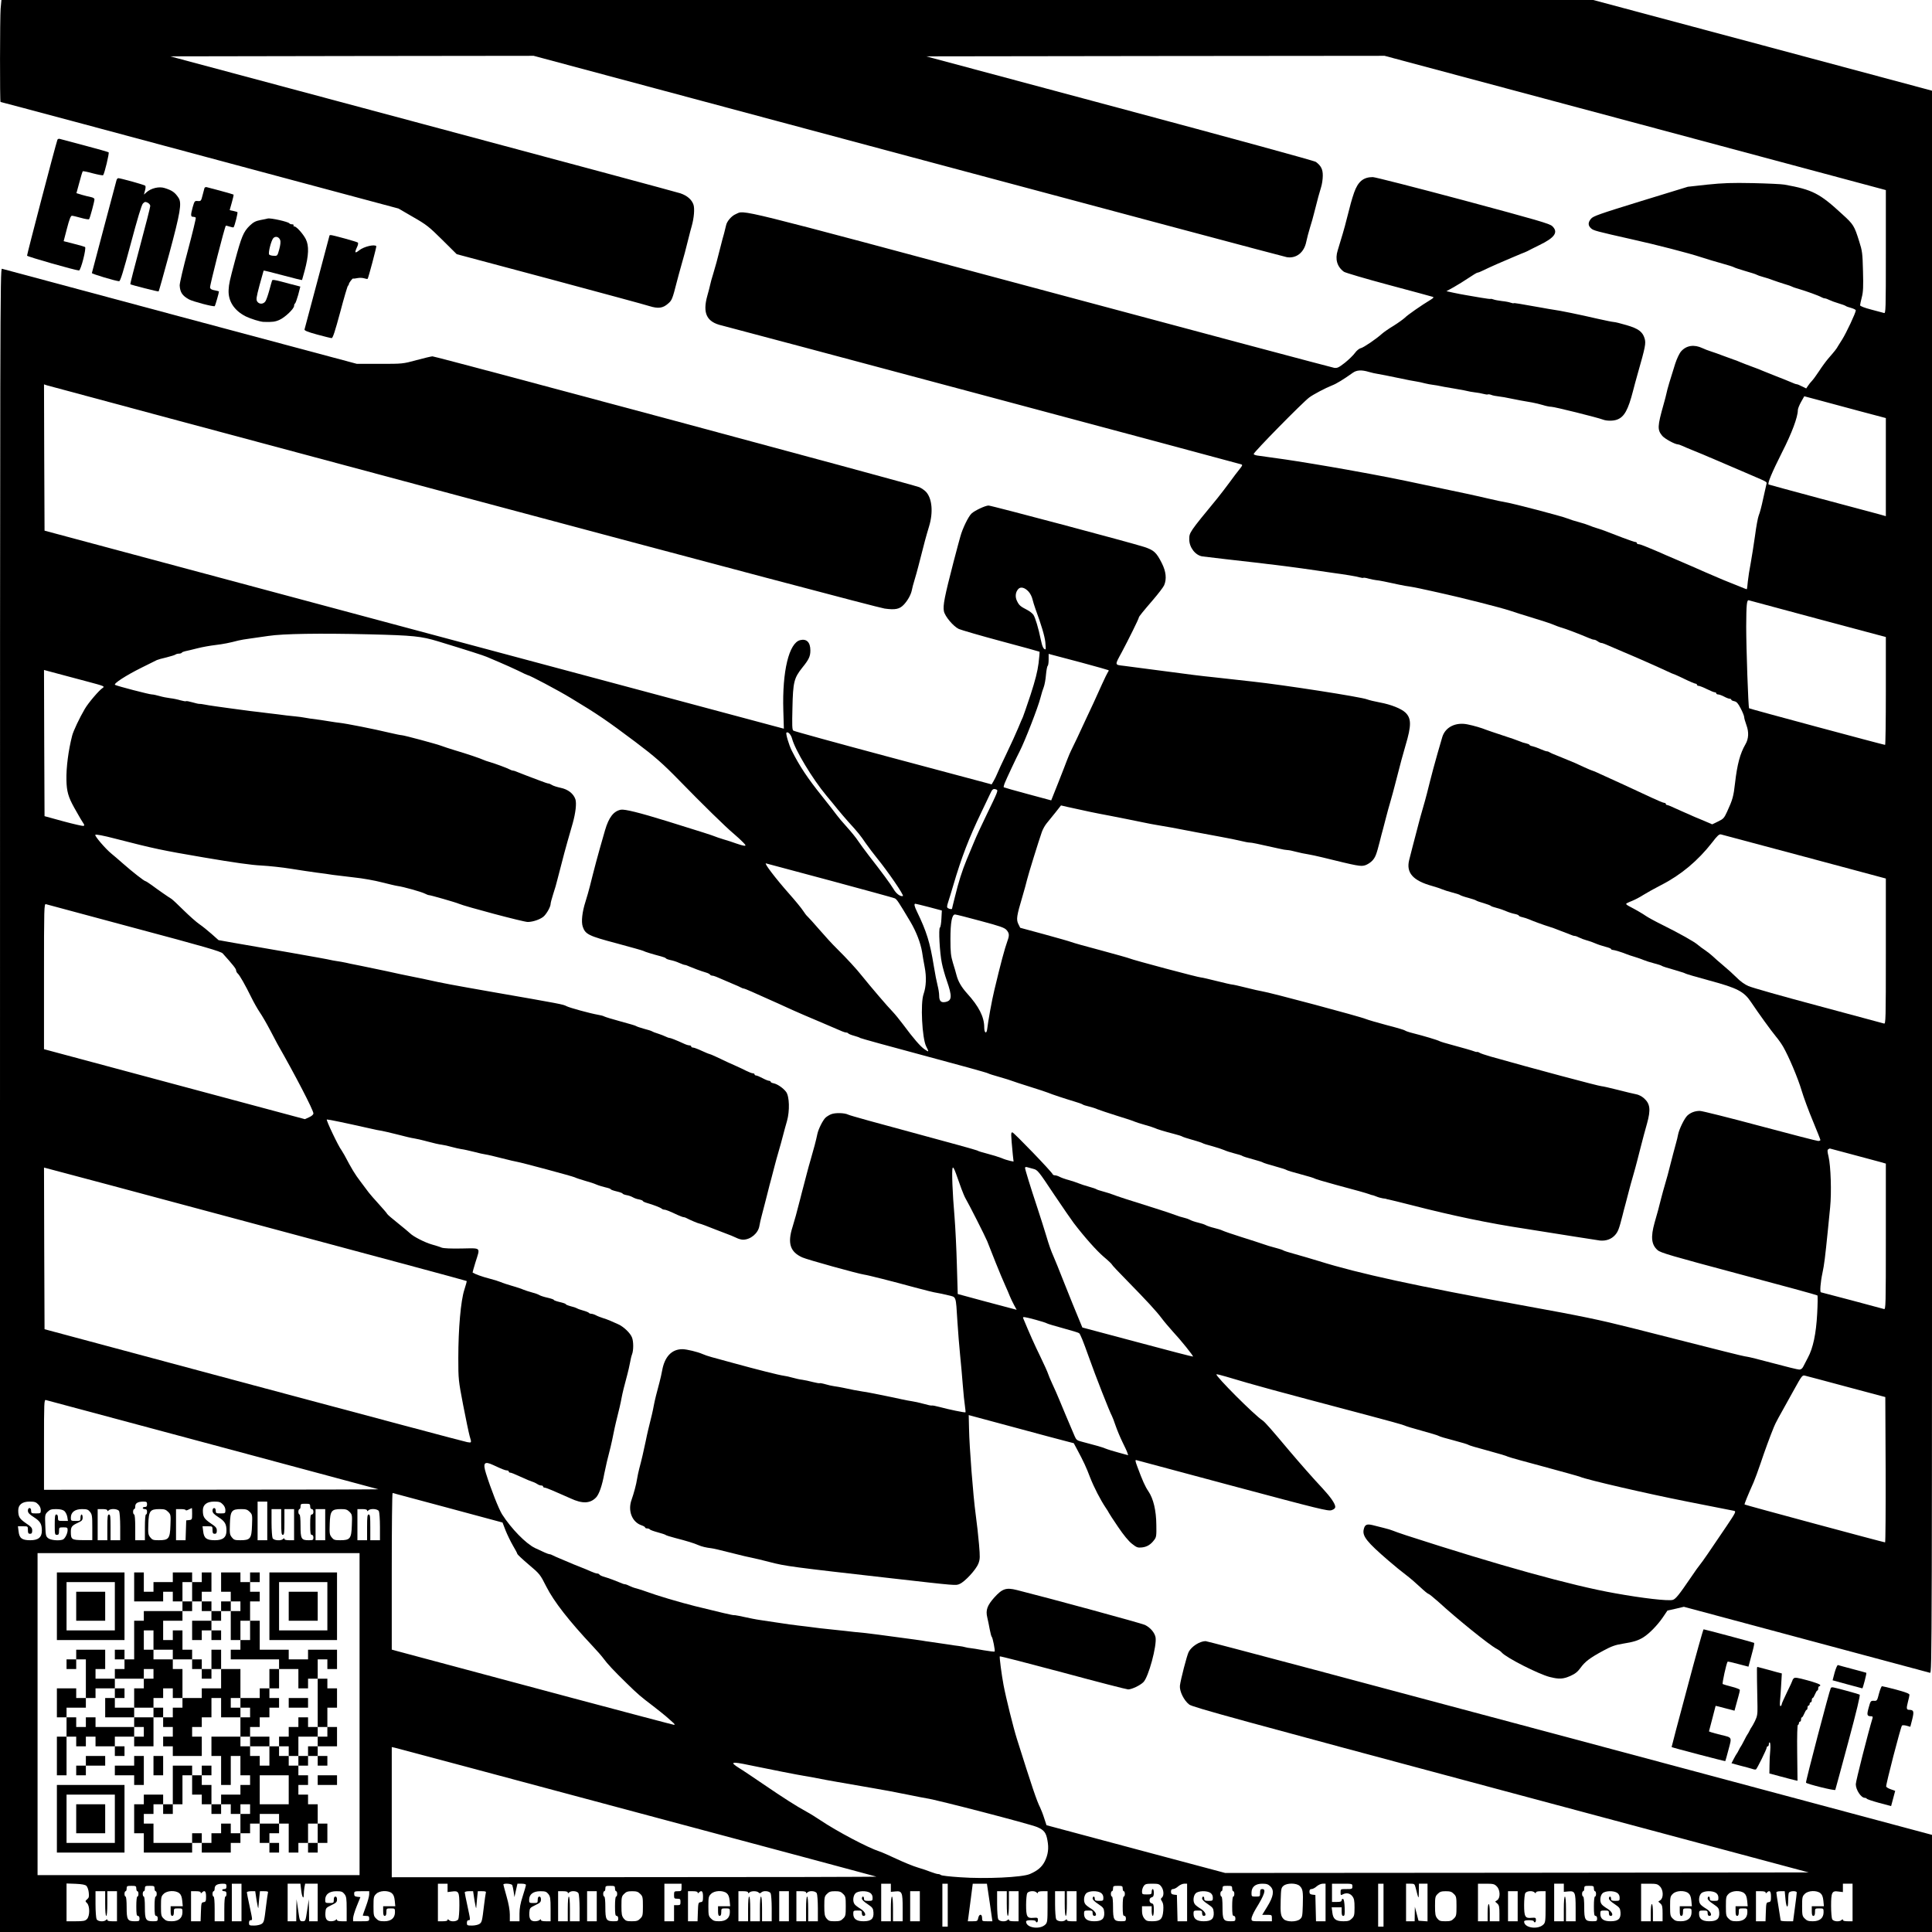 <?xml version="1.0" standalone="no"?>
<!DOCTYPE svg PUBLIC "-//W3C//DTD SVG 20010904//EN"
 "http://www.w3.org/TR/2001/REC-SVG-20010904/DTD/svg10.dtd">
<svg version="1.0" xmlns="http://www.w3.org/2000/svg"
 width="1800pt" height="1800pt" viewBox="0 0 1800 1800"
 preserveAspectRatio="xMidYMid meet">
<g transform="translate(0,1800) scale(0.1,-0.1)"
fill="#000000" stroke="none">
<path d="M6 17923 c-7 -88 -8 -873 -1 -873 3 0 307 -81 677 -180 370 -100
1204 -323 1852 -497 l1179 -316 136 -79 c124 -71 148 -90 271 -212 l135 -134
865 -231 c476 -128 895 -241 931 -253 81 -25 125 -20 174 24 35 30 40 42 81
203 8 33 26 96 38 140 25 85 48 172 72 270 8 33 21 83 29 110 21 75 28 161 16
198 -16 47 -58 84 -122 106 -30 10 -1111 301 -2404 647 l-2349 629 1693 3
1693 2 3489 -935 c1920 -514 3507 -938 3528 -941 88 -14 161 43 181 143 7 32
22 92 35 133 13 41 31 103 39 138 33 131 49 189 64 237 9 28 16 76 16 107 1
60 -16 94 -65 130 -14 10 -800 225 -1827 500 l-1803 483 2136 3 2135 2 2298
-615 c1263 -339 2314 -620 2335 -626 l37 -10 0 -575 c0 -543 -1 -575 -17 -570
-10 3 -64 17 -120 32 -62 16 -103 32 -103 40 0 7 7 40 16 75 13 49 15 98 11
243 -4 166 -7 189 -35 276 -46 147 -53 159 -159 255 -210 194 -276 228 -538
275 -27 5 -160 11 -294 14 -197 4 -278 1 -425 -14 l-181 -20 -440 -135 c-383
-118 -443 -139 -462 -163 -29 -34 -29 -63 0 -89 22 -21 46 -27 387 -104 217
-48 527 -128 635 -164 55 -18 145 -45 200 -60 55 -15 105 -31 110 -35 6 -4 53
-20 105 -35 52 -15 100 -30 105 -34 6 -4 33 -14 60 -21 28 -7 70 -21 95 -31
25 -9 72 -25 105 -35 33 -9 65 -21 70 -24 6 -4 37 -15 70 -24 64 -19 179 -60
207 -76 10 -6 23 -10 30 -10 7 0 26 -7 42 -15 16 -8 54 -22 85 -31 31 -9 61
-20 66 -24 6 -5 29 -13 52 -19 24 -7 43 -17 43 -22 0 -23 -89 -212 -127 -272
-15 -23 -32 -51 -39 -62 -12 -23 -29 -45 -91 -116 -22 -26 -61 -79 -86 -118
-25 -38 -55 -79 -66 -90 -11 -11 -27 -31 -36 -45 l-17 -25 -39 19 c-21 11 -43
20 -49 20 -6 0 -30 8 -53 19 -23 10 -85 35 -137 55 -52 21 -108 43 -125 50
-16 8 -64 26 -105 41 -41 15 -90 34 -109 42 -18 8 -45 19 -60 23 -14 5 -57 21
-96 35 -38 15 -90 33 -115 41 -25 8 -60 21 -78 30 -78 37 -150 26 -199 -29
-17 -19 -40 -68 -56 -117 -43 -134 -75 -242 -81 -275 -3 -16 -15 -61 -26 -100
-59 -209 -60 -239 -13 -296 23 -27 118 -79 145 -79 6 0 24 -6 41 -14 18 -8 61
-27 97 -41 36 -14 81 -33 100 -41 19 -9 46 -20 60 -26 14 -5 39 -16 55 -23 17
-8 48 -21 70 -30 22 -9 54 -23 70 -30 17 -7 48 -21 70 -30 22 -9 54 -23 70
-30 17 -7 46 -20 65 -28 139 -60 133 -56 127 -79 -3 -13 -17 -75 -31 -138 -13
-63 -31 -131 -40 -151 -8 -19 -24 -105 -35 -190 -12 -85 -30 -199 -40 -254
-11 -55 -23 -133 -27 -172 -3 -40 -8 -73 -10 -73 -3 0 -34 12 -79 31 -11 4
-49 20 -85 34 -36 14 -74 30 -85 35 -11 5 -42 18 -70 30 -27 12 -59 25 -70 30
-85 38 -148 65 -264 115 -74 31 -142 61 -150 65 -9 4 -36 16 -61 26 -25 10
-64 26 -87 36 -23 10 -49 18 -57 18 -9 0 -16 5 -16 10 0 6 -6 10 -13 10 -7 0
-60 18 -118 40 -154 60 -200 77 -244 90 -22 6 -53 18 -70 25 -16 7 -59 21 -93
30 -35 9 -86 25 -113 36 -56 22 -500 138 -569 149 -25 4 -97 19 -160 34 -63
15 -155 35 -205 46 -88 18 -187 39 -375 79 -289 62 -418 87 -740 145 -195 35
-456 78 -580 96 -124 17 -240 34 -257 36 -18 3 -33 9 -33 14 0 17 457 482 518
527 37 28 153 89 212 112 40 15 107 56 194 118 36 26 83 28 149 8 26 -8 64
-16 85 -19 20 -3 102 -19 182 -36 80 -17 161 -33 180 -35 19 -3 52 -10 73 -16
22 -6 58 -12 81 -15 22 -3 47 -7 54 -9 7 -2 69 -14 139 -25 70 -12 129 -23
132 -25 3 -2 30 -6 58 -10 29 -3 67 -10 84 -15 18 -5 35 -7 40 -5 4 3 19 1 32
-4 14 -6 47 -12 74 -15 26 -3 68 -10 93 -16 60 -13 154 -30 215 -40 28 -5 73
-16 100 -24 28 -9 63 -16 79 -16 28 0 426 -99 479 -119 36 -14 98 -14 134 0
66 25 102 90 148 269 9 36 28 106 42 155 73 256 79 286 65 333 -19 62 -59 91
-169 123 -54 16 -107 29 -118 29 -11 0 -78 14 -150 30 -163 38 -358 78 -415
85 -14 2 -63 10 -110 19 -208 37 -254 45 -258 41 -2 -2 -15 0 -28 5 -13 5 -49
12 -80 15 -31 4 -67 10 -79 15 -13 5 -25 7 -27 5 -2 -2 -42 3 -88 11 -47 8
-110 19 -140 24 -30 5 -84 15 -120 23 l-64 14 69 38 c39 22 101 61 140 87 38
26 75 48 81 48 7 0 29 9 51 20 21 11 79 37 128 59 50 21 110 47 135 58 25 11
65 28 90 38 25 9 52 21 60 25 8 5 59 30 113 57 143 69 178 120 119 176 -24 23
-134 55 -830 242 -442 118 -821 215 -842 215 -88 0 -138 -42 -174 -144 -23
-67 -34 -108 -72 -258 -14 -60 -48 -174 -81 -281 -26 -82 -6 -152 58 -199 13
-9 202 -65 419 -123 217 -58 402 -108 410 -111 10 -4 4 -11 -20 -26 -88 -53
-217 -143 -241 -168 -15 -14 -62 -48 -105 -75 -44 -26 -92 -60 -109 -75 -53
-48 -169 -127 -197 -134 -15 -3 -39 -23 -54 -44 -15 -21 -57 -62 -93 -91 -58
-45 -71 -52 -101 -48 -19 3 -1254 332 -2745 732 -2905 779 -2741 738 -2830
700 -38 -15 -83 -67 -90 -103 -3 -15 -12 -49 -19 -77 -8 -27 -22 -78 -30 -112
-35 -139 -49 -191 -71 -263 -13 -41 -26 -88 -29 -105 -3 -16 -15 -61 -26 -100
-46 -164 -6 -246 137 -278 54 -12 4770 -1273 4836 -1293 15 -5 14 -10 -15 -46
-18 -22 -60 -77 -93 -123 -33 -45 -84 -111 -112 -146 -265 -322 -263 -320
-263 -385 0 -75 58 -149 123 -158 38 -5 396 -47 447 -52 19 -2 55 -6 80 -9 25
-3 61 -8 80 -10 19 -2 58 -6 85 -10 28 -3 64 -8 80 -10 28 -3 75 -10 150 -20
17 -2 80 -11 140 -20 61 -9 125 -18 143 -21 126 -17 225 -33 259 -43 17 -5 34
-7 36 -4 3 2 25 -1 48 -8 24 -6 55 -13 69 -14 27 -2 101 -17 214 -42 39 -8 81
-16 95 -17 14 -2 58 -10 96 -18 39 -9 126 -28 195 -43 196 -43 556 -134 650
-165 47 -16 123 -40 170 -54 116 -35 209 -65 245 -81 17 -7 41 -16 55 -20 42
-11 173 -61 267 -101 17 -8 37 -14 45 -14 8 0 23 -7 34 -15 10 -8 25 -15 32
-15 11 0 41 -12 127 -50 11 -5 43 -18 70 -30 117 -50 120 -51 220 -95 115 -51
130 -58 191 -86 33 -16 63 -29 66 -29 4 0 48 -20 100 -45 51 -25 99 -45 106
-45 6 0 12 -4 12 -10 0 -5 7 -10 16 -10 8 0 42 -13 76 -30 33 -16 66 -30 74
-30 8 0 14 -4 14 -10 0 -5 8 -10 18 -10 9 0 34 -9 55 -20 20 -11 44 -20 52
-20 8 0 15 -4 15 -9 0 -5 13 -11 28 -14 22 -5 35 -19 60 -68 18 -34 32 -70 32
-80 0 -10 10 -44 21 -75 24 -64 21 -127 -9 -178 -50 -86 -77 -187 -97 -361
-14 -124 -22 -154 -74 -267 -28 -61 -35 -68 -85 -92 l-54 -26 -49 21 c-26 11
-59 25 -73 31 -14 5 -38 16 -55 23 -16 8 -48 21 -70 31 -22 9 -67 30 -101 45
-33 16 -66 29 -72 29 -7 0 -12 5 -12 10 0 6 -7 10 -15 10 -8 0 -59 21 -112 46
-54 25 -116 54 -138 64 -22 10 -78 36 -125 58 -47 21 -103 47 -125 57 -22 10
-67 31 -101 46 -33 16 -64 29 -68 29 -3 0 -37 14 -74 31 -37 17 -76 35 -87 40
-11 4 -40 17 -65 27 -25 11 -72 30 -105 43 -33 12 -64 27 -70 31 -5 4 -15 8
-23 8 -7 0 -33 9 -58 20 -24 11 -58 23 -74 27 -17 3 -30 9 -30 13 0 4 -14 10
-31 14 -17 3 -45 12 -62 20 -18 8 -90 33 -162 56 -71 24 -139 46 -150 51 -41
17 -113 38 -172 50 -111 23 -208 -25 -236 -119 -23 -76 -64 -222 -83 -292 -9
-36 -22 -87 -30 -115 -7 -27 -20 -79 -29 -115 -9 -36 -27 -101 -40 -145 -13
-44 -31 -109 -40 -145 -9 -36 -22 -87 -30 -115 -13 -47 -29 -112 -56 -217 -30
-120 35 -193 216 -243 33 -9 74 -23 90 -30 17 -7 59 -21 95 -30 36 -9 70 -20
75 -25 6 -4 39 -16 75 -25 36 -10 70 -21 75 -26 6 -4 37 -15 70 -24 33 -10 62
-21 65 -25 3 -4 27 -12 54 -19 28 -7 68 -21 90 -31 23 -10 58 -21 79 -25 20
-4 37 -11 37 -15 0 -5 15 -11 33 -15 17 -4 46 -13 62 -20 38 -17 137 -53 195
-71 25 -8 54 -18 65 -23 11 -5 36 -14 55 -21 19 -7 49 -19 67 -26 17 -8 37
-14 45 -14 7 0 26 -7 41 -15 16 -8 47 -20 70 -26 23 -6 60 -19 82 -29 22 -10
64 -23 93 -31 28 -7 52 -16 52 -21 0 -4 7 -8 15 -8 15 0 95 -25 130 -40 11 -5
45 -16 75 -25 30 -9 69 -23 85 -30 17 -7 59 -21 95 -30 36 -9 70 -20 75 -25 6
-4 55 -20 110 -35 55 -16 105 -32 110 -36 6 -4 105 -33 220 -64 263 -71 323
-102 390 -203 69 -103 186 -265 230 -318 23 -27 53 -70 68 -96 52 -90 138
-293 172 -408 19 -64 66 -191 105 -284 38 -92 70 -172 70 -177 0 -5 -9 -9 -21
-9 -11 0 -255 63 -543 140 -287 77 -539 140 -559 140 -45 0 -85 -15 -116 -43
-28 -26 -78 -129 -87 -178 -3 -19 -12 -54 -19 -79 -14 -49 -36 -135 -61 -232
-8 -35 -26 -99 -39 -143 -13 -44 -31 -109 -40 -145 -18 -74 -36 -140 -60 -222
-37 -133 -30 -204 28 -255 28 -25 125 -53 757 -222 399 -106 728 -196 732
-200 4 -3 3 -80 -2 -171 -10 -186 -38 -320 -87 -410 -15 -29 -34 -65 -42 -81
-10 -20 -22 -29 -38 -29 -13 0 -124 27 -246 60 -123 33 -231 60 -241 60 -10 0
-105 22 -210 49 -105 27 -256 65 -336 85 -80 20 -314 79 -520 132 -322 81
-469 111 -1035 214 -976 178 -1514 294 -1885 410 -69 21 -170 51 -225 66 -55
15 -104 30 -110 35 -5 4 -39 15 -74 24 -35 9 -86 24 -115 35 -28 10 -118 39
-201 65 -82 26 -161 53 -175 60 -14 7 -50 18 -80 25 -30 7 -64 19 -75 25 -11
7 -45 18 -75 25 -30 7 -64 19 -75 26 -11 6 -36 15 -55 19 -19 4 -55 15 -80 25
-25 10 -112 39 -195 65 -271 85 -339 107 -385 125 -25 9 -67 23 -95 30 -27 7
-54 16 -60 20 -5 4 -37 15 -70 24 -33 9 -76 23 -95 31 -19 8 -61 22 -93 31
-32 8 -70 22 -85 30 -15 8 -34 14 -44 14 -9 0 -18 4 -20 9 -7 22 -363 391
-376 391 -15 0 -15 -7 4 -209 l7 -63 -34 7 c-19 4 -54 15 -79 26 -25 10 -83
28 -130 40 -47 12 -90 25 -95 30 -6 4 -272 78 -592 164 -321 86 -595 162 -610
170 -33 17 -120 20 -160 4 -15 -6 -39 -20 -52 -32 -25 -24 -66 -105 -76 -152
-11 -55 -36 -149 -60 -230 -13 -44 -31 -109 -40 -145 -9 -36 -22 -87 -30 -115
-7 -27 -21 -78 -29 -112 -37 -144 -50 -192 -72 -263 -49 -153 -23 -234 91
-285 46 -21 519 -152 575 -160 33 -4 266 -63 474 -120 93 -25 185 -48 205 -50
20 -3 66 -13 103 -22 80 -20 72 3 88 -248 6 -93 17 -233 25 -310 8 -77 19
-203 25 -280 6 -77 15 -165 20 -195 4 -30 7 -56 5 -58 -4 -5 -159 27 -239 49
-38 10 -72 17 -75 14 -4 -2 -38 5 -76 16 -39 11 -87 21 -108 24 -20 3 -65 11
-100 19 -34 8 -98 21 -142 30 -44 9 -105 21 -135 27 -30 6 -66 13 -80 14 -31
4 -131 23 -187 36 -23 5 -59 11 -81 14 -21 3 -59 11 -84 19 -26 7 -49 12 -51
9 -3 -2 -32 3 -64 11 -33 9 -77 18 -98 21 -21 2 -61 11 -89 19 -28 8 -67 17
-86 19 -40 5 -247 57 -465 117 -82 23 -175 48 -205 56 -30 8 -68 21 -85 29
-45 20 -148 45 -188 45 -99 0 -165 -70 -188 -198 -6 -31 -16 -79 -24 -107 -29
-107 -45 -172 -54 -220 -8 -46 -21 -101 -52 -225 -6 -25 -17 -74 -24 -110 -15
-74 -40 -182 -60 -255 -7 -27 -16 -70 -20 -95 -7 -49 -30 -133 -51 -193 -37
-102 4 -208 93 -238 18 -6 33 -15 33 -20 0 -5 9 -9 19 -9 11 0 22 -4 25 -9 3
-5 36 -17 73 -27 38 -10 70 -21 73 -24 3 -4 43 -17 90 -29 109 -28 177 -49
215 -66 32 -14 73 -24 125 -30 17 -2 82 -17 143 -33 62 -16 135 -34 162 -40
123 -27 165 -36 235 -55 149 -39 204 -46 1130 -151 625 -71 604 -69 641 -53
49 21 152 133 174 189 16 43 16 60 6 180 -6 73 -20 198 -31 278 -24 176 -59
628 -62 800 l-3 126 420 -113 c231 -63 451 -121 490 -131 l69 -18 32 -60 c58
-108 86 -168 120 -259 36 -92 96 -208 144 -280 15 -22 29 -44 31 -50 2 -5 40
-64 85 -130 52 -77 99 -134 130 -158 44 -35 54 -38 93 -34 47 5 83 27 115 71
19 24 21 41 19 139 -1 135 -28 246 -74 313 -30 44 -54 97 -104 232 -20 54 -20
62 -6 58 9 -3 413 -111 899 -241 808 -216 886 -235 917 -225 24 8 35 18 35 31
0 29 -43 91 -118 172 -84 89 -213 236 -312 353 -166 198 -225 265 -247 280
-75 48 -443 417 -430 430 2 2 42 -7 88 -21 288 -86 402 -117 1324 -361 176
-46 328 -89 338 -94 10 -6 83 -28 164 -50 80 -22 150 -43 157 -48 6 -5 70 -24
141 -42 72 -19 132 -37 135 -41 3 -4 83 -28 178 -53 96 -26 181 -51 190 -57 9
-5 159 -47 333 -93 173 -47 326 -89 340 -95 65 -28 629 -158 999 -231 228 -45
425 -84 436 -86 20 -5 14 -17 -70 -142 -154 -229 -228 -336 -246 -357 -10 -11
-50 -67 -89 -125 -109 -160 -141 -200 -168 -206 -44 -11 -276 15 -536 62 -403
71 -1093 263 -1947 540 -58 19 -114 39 -125 44 -11 5 -47 16 -80 24 -33 8 -81
20 -107 27 -55 13 -73 5 -83 -41 -14 -62 30 -117 231 -290 54 -47 128 -107
164 -134 36 -27 95 -78 132 -113 36 -34 71 -63 77 -63 5 0 46 -33 90 -72 174
-160 477 -404 542 -438 19 -10 42 -26 49 -35 40 -48 341 -201 448 -229 88 -22
125 -20 193 10 45 20 68 39 94 75 42 58 86 92 212 160 76 41 112 54 181 65
102 16 145 30 193 60 53 33 129 110 180 184 l44 65 77 17 76 18 1137 -305
c625 -167 1145 -307 1156 -310 19 -6 19 100 19 7367 l0 7373 -1578 423 -1578
422 -7416 0 -7415 0 -7 -77z m17311 -3751 l253 -67 0 -457 0 -457 -67 19 c-38
10 -282 76 -543 145 -261 70 -478 129 -482 131 -13 8 30 111 125 300 91 178
147 329 147 392 0 14 14 48 30 77 l30 53 128 -34 c70 -19 241 -65 379 -102z
m-380 -1938 l633 -169 0 -502 c0 -277 -3 -503 -7 -503 -13 0 -1263 336 -1267
341 -8 8 -27 567 -27 762 1 204 5 251 25 244 6 -2 296 -80 643 -173z m-124
-2216 l757 -203 0 -678 c0 -641 -1 -678 -17 -673 -10 3 -286 77 -613 165 -327
87 -620 170 -650 184 -34 14 -78 46 -110 79 -30 30 -86 81 -125 113 -38 32
-83 71 -99 87 -16 15 -48 40 -70 55 -23 15 -52 37 -66 49 -32 29 -171 107
-330 186 -69 34 -138 72 -155 84 -28 20 -97 60 -157 91 -16 8 -28 18 -28 22 0
3 23 15 52 26 28 11 78 37 110 58 32 20 107 62 166 92 184 94 342 227 473 395
50 66 67 80 83 76 12 -3 362 -96 779 -208z m444 -2774 c114 -30 232 -62 261
-70 l52 -15 0 -680 c0 -643 -1 -680 -17 -675 -45 13 -583 156 -588 156 -11 0
-4 95 14 178 17 80 25 144 51 402 5 52 15 148 21 212 14 138 6 385 -15 473
-11 45 -12 62 -3 67 7 4 13 8 14 8 1 0 95 -25 210 -56z m-8300 -319 c14 -38
32 -80 40 -93 26 -43 180 -346 201 -397 11 -27 46 -115 77 -195 32 -80 72
-176 90 -215 17 -38 38 -86 45 -105 8 -19 25 -55 38 -79 l24 -44 -23 6 c-13 4
-137 37 -275 73 l-251 68 -8 270 c-4 149 -14 352 -22 451 -19 218 -27 430 -18
453 5 12 14 -4 32 -53 13 -38 36 -101 50 -140z m670 185 c40 -10 47 -18 193
-238 84 -125 167 -245 184 -267 100 -131 214 -259 280 -315 42 -35 76 -68 76
-72 0 -4 62 -70 138 -147 185 -189 274 -285 325 -353 23 -31 71 -87 105 -125
73 -78 192 -226 187 -232 -2 -2 -235 58 -517 134 l-514 137 -38 92 c-21 50
-79 192 -128 316 -49 124 -95 239 -103 255 -22 49 -42 105 -70 200 -15 50 -51
164 -81 255 -64 193 -114 355 -114 370 0 6 8 9 18 6 9 -3 36 -10 59 -16z m22
-1406 c53 -14 101 -30 106 -34 6 -4 73 -24 150 -45 77 -21 144 -41 149 -46 12
-11 35 -67 91 -224 63 -178 194 -511 214 -546 5 -9 21 -50 35 -92 14 -41 43
-110 64 -153 22 -44 43 -89 46 -101 l7 -21 -88 24 c-48 13 -104 30 -123 38
-31 13 -82 28 -228 66 -36 9 -46 17 -59 48 -66 154 -110 259 -140 332 -19 47
-50 117 -68 155 -18 39 -36 81 -40 95 -4 14 -36 86 -72 160 -54 110 -100 213
-160 358 -7 17 7 15 116 -14z m7556 -624 l360 -96 3 -677 c1 -372 -1 -677 -5
-677 -13 0 -1305 348 -1309 353 -4 3 30 86 84 207 13 30 42 109 64 174 38 114
90 256 125 341 16 39 34 73 188 348 73 132 77 137 103 130 15 -3 189 -50 387
-103z"/>
<path d="M535 16698 c-22 -65 -285 -1072 -283 -1080 4 -10 451 -137 484 -138
17 0 71 210 56 219 -6 3 -53 17 -105 30 l-94 24 31 119 c22 85 35 118 46 118
8 0 46 -9 85 -20 38 -11 72 -16 75 -12 8 9 50 164 50 185 0 9 -13 17 -34 21
-19 4 -57 13 -84 21 l-50 15 27 99 c14 55 29 102 32 105 3 3 45 -5 94 -19 50
-13 93 -21 96 -17 12 13 59 206 51 213 -4 3 -104 32 -222 63 -118 31 -223 59
-233 62 -9 3 -19 -1 -22 -8z"/>
<path d="M1086 16323 c-11 -38 -228 -859 -230 -867 -1 -8 222 -75 254 -76 11
0 38 86 109 352 60 225 100 359 112 371 16 17 23 19 44 9 14 -7 25 -20 25 -31
0 -11 -43 -179 -95 -373 -52 -194 -93 -354 -91 -356 8 -7 260 -71 264 -67 3 3
47 161 99 352 103 382 118 471 87 519 -34 52 -60 70 -130 92 -52 17 -127 -1
-171 -41 l-22 -20 10 38 c6 21 7 41 2 45 -8 8 -230 70 -251 70 -6 0 -13 -8
-16 -17z"/>
<path d="M1905 16248 c-2 -7 -10 -38 -18 -68 -13 -52 -15 -55 -44 -53 -29 3
-31 0 -47 -55 -21 -76 -20 -92 3 -92 11 0 22 -4 25 -8 3 -5 -30 -141 -73 -303
-44 -162 -78 -310 -77 -329 4 -64 25 -95 86 -129 35 -20 233 -72 241 -63 5 6
39 124 39 136 0 2 -18 7 -39 11 -27 4 -41 12 -44 26 -4 15 136 565 147 576 1
2 17 -2 35 -8 18 -6 34 -9 37 -7 10 10 42 138 36 142 -4 2 -22 7 -39 11 -18 3
-33 7 -33 8 0 1 9 33 20 71 11 38 18 71 16 73 -2 2 -55 17 -117 34 -63 16
-122 32 -132 35 -9 3 -19 -1 -22 -8z"/>
<path d="M2494 15964 c-5 -2 -35 -8 -67 -14 -46 -9 -66 -20 -101 -53 -58 -57
-76 -101 -137 -327 -50 -187 -56 -214 -59 -270 -6 -104 51 -193 160 -248 48
-23 131 -49 165 -51 80 -3 110 1 149 19 52 23 136 104 136 130 0 10 4 20 8 22
5 2 18 38 30 80 l20 78 -41 11 c-23 5 -82 21 -130 34 -64 17 -89 21 -92 12 -3
-7 -14 -48 -26 -92 -12 -44 -28 -90 -36 -102 -19 -28 -57 -30 -76 -3 -12 18
-10 36 21 153 20 72 37 134 38 136 2 2 82 -18 179 -44 97 -26 177 -46 179 -44
1 2 12 41 24 86 39 145 42 233 11 295 -25 49 -87 118 -106 118 -8 0 -11 5 -8
10 3 6 -3 10 -14 10 -11 0 -22 4 -25 9 -10 15 -175 52 -202 45z m116 -200 c6
-15 3 -44 -8 -86 -17 -62 -18 -63 -51 -61 -18 0 -37 5 -43 11 -12 12 18 130
38 153 20 22 53 13 64 -17z"/>
<path d="M3070 15806 c0 -2 -52 -197 -115 -433 -63 -235 -116 -435 -118 -443
-1 -10 30 -23 118 -47 66 -18 127 -33 135 -33 11 0 31 62 80 243 35 133 68
244 72 245 4 2 8 8 8 14 0 12 36 59 41 53 2 -2 20 0 39 4 19 4 48 3 63 -2 15
-5 30 -7 32 -5 7 6 85 302 81 305 -19 19 -116 -5 -158 -38 -41 -33 -47 -26
-22 28 10 20 13 38 8 43 -9 8 -233 70 -253 70 -6 0 -11 -2 -11 -4z"/>
<path d="M0 7751 l0 -7751 9000 0 9000 0 0 453 0 452 -3373 903 c-1854 496
-3382 903 -3395 902 -55 -1 -130 -49 -157 -100 -17 -32 -76 -262 -82 -315 -5
-51 37 -138 87 -176 30 -24 454 -140 2903 -796 l2868 -768 -2718 -3 -2718 -2
-832 222 -833 223 -21 64 c-11 36 -29 81 -38 100 -32 62 -78 200 -217 641 -33
105 -102 383 -124 500 -18 95 -40 263 -35 268 3 3 267 -65 589 -151 321 -87
594 -157 607 -157 34 1 109 36 141 67 48 45 128 342 114 419 -9 44 -48 90 -99
115 -34 16 -905 253 -1193 325 -100 25 -135 13 -209 -68 -67 -75 -83 -119 -67
-186 6 -26 17 -76 23 -112 7 -36 15 -67 19 -70 9 -7 33 -130 27 -137 -3 -3
-50 3 -104 12 -54 10 -109 19 -123 20 -14 1 -34 5 -45 8 -11 4 -40 9 -65 12
-25 3 -56 7 -70 10 -22 3 -90 13 -205 30 -16 2 -46 6 -65 10 -19 3 -51 7 -70
10 -84 11 -271 36 -335 45 -38 5 -92 12 -120 15 -75 7 -145 14 -190 20 -22 3
-65 7 -95 10 -30 3 -93 10 -140 15 -47 6 -103 13 -125 16 -22 2 -60 7 -85 10
-25 4 -56 8 -70 9 -14 2 -74 11 -135 20 -60 9 -123 19 -140 21 -16 2 -50 8
-75 13 -116 25 -166 35 -173 33 -7 -2 -124 25 -362 84 -140 35 -356 99 -450
134 -27 10 -69 24 -92 30 -23 5 -54 17 -70 25 -15 8 -34 15 -41 15 -8 0 -28 7
-45 15 -35 15 -103 41 -154 56 -18 5 -35 14 -38 19 -4 6 -13 10 -22 10 -9 0
-34 9 -57 19 -23 10 -61 27 -86 36 -25 10 -58 23 -75 30 -41 18 -71 30 -130
55 -27 11 -58 25 -67 30 -10 6 -23 10 -29 10 -11 0 -55 19 -136 58 -85 42
-219 179 -305 313 -31 49 -104 234 -150 381 -31 99 -16 117 66 79 83 -39 114
-51 130 -51 9 0 16 -4 16 -10 0 -5 5 -10 11 -10 11 0 29 -7 129 -52 30 -14 66
-29 80 -33 14 -4 34 -14 45 -21 11 -8 27 -14 37 -14 10 0 18 -4 18 -10 0 -5 6
-10 14 -10 7 0 40 -12 72 -26 33 -14 75 -32 94 -41 19 -8 53 -23 75 -33 111
-52 184 -49 239 9 28 30 56 110 76 221 6 30 17 80 24 110 25 94 48 192 61 260
7 36 18 85 24 110 31 124 44 179 52 225 9 48 25 113 54 220 8 28 18 75 24 105
5 30 14 68 20 83 14 36 14 117 0 154 -15 42 -78 102 -129 125 -25 11 -58 26
-75 33 -16 7 -47 19 -68 25 -22 7 -51 18 -65 26 -15 8 -35 14 -44 14 -9 0 -19
4 -22 9 -3 4 -27 14 -53 21 -27 7 -53 17 -58 21 -6 4 -32 13 -58 19 -26 7 -47
16 -47 20 0 4 -25 12 -55 19 -30 7 -55 16 -55 20 0 4 -26 13 -57 20 -32 7 -67
18 -78 25 -11 7 -42 18 -70 25 -27 7 -63 19 -80 26 -16 8 -64 23 -105 35 -41
12 -88 27 -105 35 -16 7 -66 23 -110 34 -63 16 -129 40 -152 55 -1 1 11 44 27
96 45 143 57 131 -127 128 -102 -2 -169 1 -188 8 -16 7 -57 20 -90 29 -67 19
-174 74 -204 104 -10 10 -62 53 -114 95 -52 41 -97 80 -99 85 -1 5 -37 47 -78
92 -41 45 -84 94 -95 109 -11 15 -46 62 -78 104 -51 67 -80 115 -148 244 -10
18 -22 38 -27 45 -28 34 -148 287 -137 287 19 0 168 -31 390 -81 55 -13 110
-24 123 -25 12 -2 77 -17 145 -34 67 -18 136 -34 154 -36 17 -2 74 -15 125
-29 51 -14 111 -28 133 -30 22 -3 64 -12 94 -21 29 -8 69 -17 88 -20 20 -2 72
-14 117 -25 44 -12 95 -23 111 -25 17 -2 84 -18 150 -35 66 -17 131 -32 145
-34 38 -6 512 -133 535 -144 11 -6 54 -20 95 -32 41 -11 89 -27 106 -35 18 -8
55 -19 83 -26 28 -6 51 -14 51 -18 0 -4 25 -13 55 -20 30 -7 55 -16 55 -20 0
-4 17 -11 38 -15 20 -3 46 -13 58 -20 12 -7 37 -17 58 -20 20 -4 36 -11 36
-15 0 -4 17 -12 38 -18 59 -17 126 -43 137 -53 5 -5 15 -9 23 -9 14 0 47 -13
128 -51 23 -10 46 -19 53 -19 6 0 19 -4 29 -10 27 -15 110 -50 119 -50 7 0 79
-27 148 -55 17 -7 59 -23 94 -36 36 -13 80 -31 100 -41 19 -10 48 -18 63 -18
71 0 142 60 153 128 3 20 13 64 22 97 25 97 41 156 58 225 9 36 22 88 30 115
7 28 21 79 30 115 9 36 27 101 40 145 13 44 31 109 40 145 9 36 26 97 37 135
27 95 23 230 -8 272 -26 35 -81 73 -116 80 -16 3 -28 9 -28 14 0 5 -7 9 -14 9
-8 0 -36 11 -62 25 -26 14 -53 25 -60 25 -8 0 -14 5 -14 10 0 6 -7 10 -16 10
-9 0 -37 11 -63 24 -25 13 -64 31 -86 41 -43 18 -107 48 -193 89 -30 14 -58
26 -62 26 -5 0 -38 14 -73 30 -36 17 -72 30 -81 30 -9 0 -16 5 -16 10 0 6 -7
10 -16 10 -9 0 -30 6 -47 14 -79 36 -130 56 -141 56 -6 0 -22 6 -36 13 -14 7
-45 19 -70 27 -25 7 -49 17 -55 21 -5 4 -39 15 -75 24 -36 10 -69 21 -75 26
-5 4 -71 23 -145 43 -74 20 -142 41 -151 46 -9 5 -34 12 -55 15 -76 13 -269
66 -297 81 -29 16 -47 20 -697 133 -370 65 -456 81 -590 111 -25 6 -79 17
-120 25 -81 16 -201 41 -265 56 -22 5 -74 16 -115 24 -41 8 -97 20 -125 26
-27 6 -59 12 -70 14 -11 2 -42 8 -70 15 -27 6 -68 13 -90 16 -22 3 -47 8 -55
10 -8 3 -184 35 -390 71 -206 35 -438 76 -514 89 l-140 25 -64 57 c-35 31 -87
73 -115 92 -28 19 -94 78 -147 130 -52 52 -103 99 -112 105 -24 14 -124 83
-184 128 -28 20 -54 37 -58 37 -11 0 -119 84 -211 165 -44 39 -91 79 -105 90
-57 46 -161 168 -152 177 6 6 72 -6 183 -35 369 -95 436 -109 829 -176 282
-48 445 -71 535 -75 72 -4 195 -17 275 -30 80 -13 188 -29 240 -36 52 -6 120
-16 150 -21 30 -4 120 -15 199 -24 79 -8 196 -29 260 -46 64 -16 130 -32 147
-34 49 -6 220 -54 251 -70 16 -8 33 -15 40 -15 15 0 252 -68 278 -80 57 -25
602 -170 642 -170 51 0 128 28 154 57 30 32 59 88 59 112 0 9 11 50 24 91 14
41 32 103 40 138 16 60 33 128 63 242 13 49 41 149 79 280 27 97 37 185 25
223 -18 53 -69 93 -138 107 -32 7 -68 18 -80 26 -12 8 -27 14 -33 14 -7 0 -42
12 -78 26 -37 14 -92 35 -122 46 -30 12 -69 27 -87 34 -17 8 -36 14 -43 14 -6
0 -21 5 -33 12 -24 13 -132 53 -187 69 -19 5 -44 14 -55 19 -27 13 -150 55
-265 89 -52 16 -108 34 -125 41 -43 17 -352 100 -372 100 -10 0 -62 11 -118
24 -137 33 -399 85 -465 92 -14 1 -54 7 -90 13 -62 10 -99 16 -180 26 -19 3
-46 7 -60 10 -14 3 -47 7 -75 10 -27 3 -66 7 -85 9 -19 3 -57 8 -85 11 -27 3
-66 8 -85 10 -19 3 -55 7 -80 10 -57 6 -89 10 -280 36 -85 12 -162 22 -170 24
-8 1 -35 5 -60 10 -25 5 -49 8 -53 7 -4 -1 -33 5 -63 14 -31 9 -58 14 -61 11
-2 -3 -26 1 -51 8 -26 8 -69 17 -97 20 -27 3 -72 12 -99 20 -27 8 -60 15 -72
15 -23 0 -320 77 -342 89 -19 10 101 88 248 161 69 34 132 66 141 70 8 4 49
16 90 25 40 10 78 22 83 26 6 5 20 9 32 9 13 0 25 4 28 9 3 5 18 11 33 14 16
3 66 15 113 27 47 12 121 25 165 30 76 9 135 21 215 42 19 5 67 13 105 18 39
5 117 16 175 25 136 21 482 26 940 15 412 -10 484 -18 640 -65 279 -85 425
-132 455 -145 11 -5 63 -27 115 -49 52 -22 132 -58 178 -80 45 -23 85 -41 88
-41 16 0 286 -143 401 -213 251 -151 334 -208 602 -409 183 -138 256 -202 411
-361 214 -220 437 -438 505 -494 33 -28 73 -65 89 -82 26 -27 27 -31 10 -31
-10 1 -44 10 -74 21 -30 11 -84 29 -120 39 -36 11 -74 24 -85 29 -19 8 -110
38 -440 140 -262 81 -394 113 -430 107 -68 -13 -113 -71 -148 -191 -37 -127
-67 -235 -83 -295 -9 -36 -22 -87 -30 -115 -7 -27 -20 -79 -29 -115 -9 -36
-27 -99 -40 -140 -31 -96 -41 -187 -26 -233 24 -72 55 -87 316 -156 132 -36
245 -67 250 -71 10 -7 89 -31 162 -50 23 -6 45 -14 47 -19 3 -5 23 -12 43 -16
21 -4 57 -15 80 -26 23 -10 47 -19 53 -19 7 0 26 -7 43 -15 35 -15 103 -41
154 -56 18 -5 35 -14 38 -19 4 -6 13 -10 21 -10 13 0 41 -11 129 -50 11 -5 43
-18 70 -30 28 -11 58 -25 67 -30 10 -6 22 -10 27 -10 5 0 40 -14 78 -31 75
-34 99 -45 188 -84 33 -14 78 -35 100 -45 42 -20 137 -62 195 -87 46 -19 89
-38 120 -51 14 -6 48 -20 75 -32 28 -12 59 -25 70 -30 88 -39 116 -50 129 -50
8 0 17 -4 20 -9 3 -4 27 -14 53 -21 27 -7 53 -17 58 -21 6 -4 273 -78 595
-164 322 -86 590 -160 595 -165 6 -4 55 -20 110 -35 55 -16 107 -32 115 -36 8
-4 83 -28 165 -54 83 -26 159 -51 170 -56 29 -13 159 -56 240 -80 38 -11 74
-24 80 -28 5 -5 33 -14 60 -20 28 -7 64 -18 80 -26 17 -7 98 -34 180 -60 83
-25 157 -50 166 -55 8 -4 51 -18 94 -30 43 -12 86 -26 94 -30 19 -10 92 -32
181 -55 36 -9 70 -20 75 -24 6 -4 48 -18 95 -31 47 -13 90 -27 95 -31 6 -4 46
-17 90 -28 44 -12 94 -29 110 -36 17 -8 59 -22 95 -31 36 -9 70 -19 75 -24 6
-4 48 -18 95 -30 47 -13 90 -26 95 -30 6 -5 55 -20 110 -35 55 -15 105 -31
110 -35 6 -5 66 -23 135 -41 69 -18 127 -36 130 -40 3 -3 93 -30 200 -59 185
-49 276 -75 310 -87 8 -4 20 -7 25 -8 6 0 23 -7 39 -13 16 -7 43 -14 60 -17
17 -2 31 -4 31 -5 0 -1 11 -4 24 -6 14 -2 110 -27 215 -53 377 -97 722 -169
1061 -220 149 -23 356 -56 460 -73 105 -17 209 -33 232 -36 57 -5 106 13 140
51 28 32 37 56 68 177 9 36 22 88 30 115 7 28 21 79 30 115 9 36 27 101 40
145 13 44 30 108 39 143 9 34 23 90 32 125 9 34 23 86 30 115 8 28 21 76 29
105 36 130 29 184 -30 236 -19 17 -51 33 -72 36 -21 4 -98 22 -171 41 -74 19
-142 34 -151 34 -23 0 -655 169 -1036 277 -49 14 -95 30 -101 35 -7 5 -16 8
-20 7 -5 -1 -16 0 -24 4 -27 10 -113 35 -214 62 -54 14 -106 30 -115 35 -17
10 -147 49 -251 75 -36 9 -67 20 -70 24 -3 4 -79 27 -170 50 -91 24 -178 50
-195 57 -46 21 -903 250 -970 259 -16 2 -82 17 -145 33 -63 16 -122 29 -130
29 -8 0 -73 15 -145 33 -71 18 -137 33 -145 33 -20 -1 -639 164 -665 177 -11
5 -132 39 -269 76 -137 36 -261 71 -275 77 -14 6 -127 38 -251 72 l-225 61
-18 36 c-20 42 -15 75 38 253 18 61 38 133 44 160 12 50 108 360 138 445 9 25
29 61 45 80 15 19 52 64 81 100 l52 66 60 -14 c194 -43 245 -54 395 -82 91
-18 219 -43 285 -57 66 -14 134 -27 150 -29 66 -10 197 -34 375 -69 41 -8 138
-26 215 -40 77 -14 166 -32 197 -40 32 -8 68 -15 80 -15 20 0 67 -10 268 -55
36 -9 74 -15 85 -15 12 0 48 -7 80 -16 33 -9 83 -19 110 -23 28 -5 88 -17 135
-29 333 -82 357 -86 398 -74 22 7 53 27 69 45 28 32 37 56 68 177 9 36 22 88
30 115 7 28 21 79 30 115 9 36 27 101 40 145 13 44 30 108 39 143 15 57 25 97
63 242 8 30 25 91 38 135 56 187 55 253 -2 307 -39 36 -133 74 -236 93 -49 9
-102 22 -120 29 -58 23 -780 135 -1067 166 -58 6 -139 15 -180 20 -41 5 -122
14 -180 20 -133 14 -147 15 -675 85 -60 8 -132 17 -160 21 -93 11 -91 3 -24
127 62 116 159 312 159 323 0 9 36 53 134 167 48 56 94 116 102 134 25 59 18
128 -22 207 -50 99 -73 120 -163 150 -116 38 -1424 386 -1451 386 -29 0 -128
-46 -158 -74 -29 -26 -85 -141 -105 -216 -14 -50 -23 -83 -63 -235 -84 -325
-100 -405 -90 -459 9 -48 88 -142 139 -166 23 -10 201 -62 395 -114 195 -52
355 -96 357 -98 2 -2 -2 -51 -9 -108 -10 -77 -30 -156 -75 -295 -35 -105 -67
-197 -71 -206 -5 -9 -24 -54 -43 -100 -19 -46 -68 -154 -109 -239 -41 -85 -81
-171 -88 -190 -8 -19 -22 -49 -33 -67 l-18 -31 -67 18 c-37 10 -449 120 -917
245 -467 125 -856 232 -864 238 -11 9 -12 50 -8 212 5 241 15 278 92 375 61
75 75 105 75 160 0 76 -35 111 -95 96 -104 -26 -168 -290 -157 -653 l5 -172
-94 25 c-52 14 -1601 429 -3444 922 l-3350 898 -3 682 -2 681 27 -9 c16 -5
1758 -473 3873 -1039 2321 -621 3880 -1034 3932 -1041 101 -14 140 -5 180 38
36 39 65 92 73 132 3 19 15 62 25 95 10 33 26 89 35 125 17 66 36 142 62 240
8 30 25 91 39 136 40 132 28 261 -29 322 -12 13 -40 33 -62 43 -42 20 -4504
1219 -4536 1219 -10 0 -77 -16 -148 -35 -128 -35 -130 -35 -342 -35 l-214 0
-1645 440 c-905 243 -1653 443 -1662 446 -17 5 -18 -368 -18 -7745z m9582
4738 c15 -15 32 -48 37 -71 6 -24 18 -63 27 -88 58 -158 86 -253 93 -312 4
-38 5 -68 2 -68 -19 1 -30 23 -44 90 -22 107 -51 205 -69 232 -9 13 -35 34
-59 46 -62 32 -74 42 -93 81 -20 38 -16 84 11 113 21 24 60 15 95 -23z m497
-663 c134 -36 246 -68 249 -70 3 -3 0 -11 -6 -18 -5 -7 -30 -58 -55 -113 -54
-121 -107 -236 -152 -330 -18 -38 -54 -115 -79 -170 -26 -55 -52 -109 -58
-120 -6 -11 -21 -47 -34 -80 -12 -33 -51 -132 -86 -221 l-64 -161 -219 59
c-120 32 -221 61 -223 63 -3 2 1 19 8 37 15 38 113 247 140 298 47 91 172 411
194 500 9 36 23 81 31 100 7 19 17 70 20 112 4 43 11 80 16 84 5 3 9 29 9 59
l0 53 33 -9 c17 -4 142 -38 276 -73z m-9257 -178 c147 -39 156 -43 135 -57
-33 -21 -134 -139 -167 -196 -49 -83 -108 -208 -118 -250 -35 -136 -56 -299
-53 -414 2 -104 18 -158 72 -255 6 -11 23 -40 37 -65 13 -25 34 -58 44 -74 15
-21 16 -28 6 -32 -7 -2 -92 17 -188 43 l-175 48 -3 681 -2 681 127 -34 c71
-19 199 -53 285 -76z m6558 -531 c28 -105 189 -373 319 -529 31 -37 79 -95
106 -129 28 -34 73 -87 101 -118 87 -95 110 -124 159 -196 27 -38 74 -101 106
-140 101 -124 255 -348 241 -353 -23 -7 -62 21 -87 65 -29 48 -109 157 -231
313 -36 47 -81 108 -99 135 -18 28 -65 86 -105 130 -40 44 -82 94 -94 111 -12
17 -74 97 -138 177 -135 168 -209 280 -281 423 -27 53 -58 159 -50 168 14 13
43 -18 53 -57z m1903 -473 c19 -7 15 -16 -93 -239 -43 -88 -94 -198 -113 -245
-19 -47 -51 -123 -71 -170 -42 -102 -76 -208 -110 -349 -15 -57 -26 -106 -26
-107 0 -7 -25 -4 -38 5 -11 7 -11 17 2 57 9 27 30 96 47 154 77 262 146 441
261 680 33 69 70 146 82 172 21 47 30 53 59 42z m-1548 -848 c319 -86 589
-160 600 -165 20 -8 35 -31 147 -219 54 -91 95 -197 109 -282 4 -30 15 -93 24
-140 18 -93 14 -181 -10 -251 -31 -86 -14 -412 24 -488 28 -54 27 -56 -15 -27
-38 25 -105 103 -199 230 -32 43 -77 98 -99 121 -42 42 -205 233 -283 330 -50
64 -144 166 -239 260 -39 38 -111 117 -161 175 -50 58 -99 112 -108 120 -10 8
-29 33 -43 55 -14 22 -71 92 -127 155 -131 148 -241 293 -218 286 10 -3 279
-75 598 -160z m-6485 -441 c656 -175 808 -219 825 -238 93 -103 125 -143 125
-158 0 -9 7 -22 15 -29 17 -14 70 -107 127 -223 22 -45 57 -107 78 -138 21
-30 65 -106 97 -167 32 -62 63 -120 68 -129 162 -283 335 -616 335 -646 0 -11
-15 -25 -40 -36 l-39 -18 -1216 326 -1215 326 0 678 c0 641 1 678 18 673 9 -3
379 -102 822 -221z m7405 194 l120 -32 -4 -76 c-2 -42 -8 -79 -14 -83 -14 -9
-2 -235 18 -331 8 -41 29 -115 46 -163 51 -147 49 -186 -11 -199 -42 -9 -60 8
-60 59 0 22 -7 66 -15 96 -8 30 -24 111 -35 180 -35 218 -67 321 -156 505 -25
51 -30 75 -16 75 4 0 61 -14 127 -31z m480 -129 c184 -49 224 -63 243 -85 26
-30 27 -50 8 -102 -26 -72 -63 -210 -122 -458 -23 -94 -59 -295 -66 -359 -5
-53 -28 -43 -28 12 0 97 -49 195 -161 318 -53 59 -83 112 -98 171 -5 21 -20
72 -33 113 -19 64 -23 96 -23 220 0 158 14 230 43 230 9 0 116 -27 237 -60z
m-6731 -2831 c1067 -286 1942 -521 1944 -524 2 -2 -8 -39 -22 -82 -33 -102
-56 -360 -56 -636 0 -199 1 -207 45 -437 25 -129 52 -258 60 -287 20 -68 20
-66 -22 -59 -21 3 -915 242 -1988 529 l-1950 523 -3 753 -2 753 27 -7 c16 -3
901 -240 1967 -526z m-424 -2049 c844 -226 1540 -413 1545 -415 6 -2 -693 -4
-1552 -4 l-1563 -1 0 421 c0 396 1 420 18 415 9 -3 708 -190 1552 -416z m2193
-588 l509 -137 28 -73 c16 -40 47 -104 69 -142 23 -38 41 -73 41 -78 0 -4 47
-49 105 -98 104 -88 107 -91 166 -208 71 -139 208 -315 434 -556 39 -41 84
-93 100 -115 33 -46 96 -113 215 -229 102 -100 129 -123 245 -211 49 -38 103
-81 120 -96 16 -14 44 -38 60 -53 20 -17 25 -25 15 -26 -12 0 -1666 441 -2587
689 l-43 12 0 729 c0 402 3 730 8 730 4 -1 236 -63 515 -138z m-3818 33 c16
-15 25 -36 25 -55 0 -29 -2 -30 -45 -30 -41 0 -45 2 -45 25 0 16 -6 25 -15 25
-9 0 -15 -9 -15 -25 0 -19 13 -33 55 -60 60 -38 75 -64 75 -126 0 -62 -33 -89
-108 -89 -78 0 -102 19 -109 83 l-6 47 47 0 c46 0 46 0 46 -35 0 -28 4 -35 20
-35 15 0 20 7 20 30 0 25 -9 36 -59 69 -59 41 -71 59 -71 119 0 53 37 82 105
82 46 0 60 -4 80 -25z m1015 0 c0 -18 -5 -25 -20 -25 -11 0 -20 -4 -20 -10 0
-5 9 -10 20 -10 15 0 20 -7 20 -25 0 -14 -4 -25 -10 -25 -6 0 -10 -47 -10
-120 l0 -120 -45 0 -45 0 0 120 c0 73 -4 120 -10 120 -5 0 -10 11 -10 25 0 14
5 25 10 25 6 0 10 11 10 25 0 30 23 44 73 45 33 0 37 -3 37 -25z m705 0 c16
-15 25 -36 25 -55 0 -29 -2 -30 -45 -30 -41 0 -45 2 -45 25 0 16 -6 25 -15 25
-9 0 -15 -9 -15 -25 0 -19 13 -33 55 -60 60 -38 75 -64 75 -126 0 -62 -33 -89
-108 -89 -78 0 -102 19 -109 83 l-6 47 47 0 c46 0 46 0 46 -35 0 -28 4 -35 20
-35 15 0 20 7 20 30 0 25 -9 36 -59 69 -59 41 -71 59 -71 119 0 53 37 82 105
82 46 0 60 -4 80 -25z m415 -155 l0 -180 -45 0 -45 0 0 180 0 180 45 0 45 0 0
-180z m400 135 c0 -16 6 -25 15 -25 9 0 15 -9 15 -25 0 -16 -6 -25 -15 -25
-12 0 -15 -17 -15 -95 0 -78 3 -95 15 -95 9 0 15 -9 15 -25 0 -23 -4 -25 -44
-25 -69 0 -76 13 -76 136 0 63 -4 104 -10 104 -5 0 -10 11 -10 25 0 14 5 25
10 25 6 0 10 11 10 25 0 23 4 25 45 25 41 0 45 -2 45 -25z m-1100 -69 c0 -52
-1 -55 -27 -58 l-28 -3 -3 -92 -3 -93 -44 0 -45 0 0 145 0 145 45 0 c25 0 45
-4 45 -9 0 -6 12 -3 28 5 15 7 28 14 30 14 1 0 2 -24 2 -54z m-1191 27 c12
-10 24 -35 28 -55 l6 -38 -47 0 c-44 0 -46 1 -46 30 0 20 -5 30 -15 30 -12 0
-15 -17 -15 -95 0 -88 1 -95 20 -95 16 0 20 7 20 35 0 34 1 35 40 35 36 0 40
-2 40 -25 0 -33 -25 -81 -45 -89 -36 -13 -113 -6 -136 13 -22 17 -24 28 -27
120 -4 96 -3 101 22 126 21 21 35 25 79 25 37 0 62 -6 76 -17z m240 -9 c19
-24 21 -40 21 -145 l0 -118 -90 0 c-102 1 -110 6 -110 78 0 46 11 59 69 85 34
16 41 24 41 48 0 15 -4 28 -10 28 -5 0 -10 -13 -10 -30 0 -29 -2 -30 -45 -30
-43 0 -45 1 -45 30 0 51 38 80 104 80 47 0 57 -4 75 -26z m161 14 c0 -9 3 -9
12 0 20 20 86 15 98 -7 5 -11 10 -76 10 -145 l0 -126 -45 0 -45 0 0 120 c0
100 -2 120 -15 120 -12 0 -15 -20 -15 -120 l0 -120 -45 0 -45 0 0 145 0 145
45 0 c28 0 45 -4 45 -12z m566 -13 c25 -25 26 -30 22 -126 -4 -124 -16 -139
-108 -139 -52 0 -61 3 -80 27 -20 25 -21 38 -18 126 4 121 16 137 105 137 44
0 58 -4 79 -25z m760 0 c25 -25 26 -30 22 -126 -4 -124 -16 -139 -108 -139
-52 0 -61 3 -80 27 -20 25 -21 38 -18 126 4 121 16 137 105 137 44 0 58 -4 79
-25z m294 -95 c0 -100 3 -120 15 -120 13 0 15 20 15 120 l0 120 45 0 45 0 0
-145 0 -145 -45 0 c-28 0 -45 4 -45 12 0 9 -3 9 -12 0 -20 -20 -86 -15 -98 7
-5 11 -10 76 -10 145 l0 126 45 0 45 0 0 -120z m410 -25 l0 -145 -45 0 -45 0
0 145 0 145 45 0 45 0 0 -145z m226 120 c25 -25 26 -30 22 -126 -4 -124 -16
-139 -108 -139 -52 0 -61 3 -80 27 -20 25 -21 38 -18 126 4 121 16 137 105
137 44 0 58 -4 79 -25z m164 13 c0 -9 3 -9 12 0 20 20 86 15 98 -7 5 -11 10
-76 10 -145 l0 -126 -45 0 -45 0 0 120 c0 100 -2 120 -15 120 -12 0 -15 -20
-15 -120 l0 -120 -45 0 -45 0 0 145 0 145 45 0 c28 0 45 -4 45 -12z m-70
-1898 l0 -1500 -1500 0 -1500 0 0 1500 0 1500 1500 0 1500 0 0 -1500z m2580
-915 c1224 -327 2230 -597 2235 -599 6 -3 -1008 -5 -2252 -5 l-2263 -1 0 606
0 607 28 -6 c15 -3 1028 -274 2252 -602z m1050 440 c162 -34 478 -96 510 -100
14 -2 52 -9 85 -15 115 -22 150 -29 215 -40 63 -11 93 -16 230 -40 36 -6 88
-15 115 -20 106 -18 175 -31 320 -60 83 -17 164 -33 180 -35 92 -13 961 -239
1027 -267 65 -27 85 -53 97 -125 14 -74 6 -132 -25 -195 -27 -53 -67 -87 -139
-118 -72 -31 -412 -47 -650 -30 -93 6 -174 15 -179 21 -6 5 -17 9 -27 9 -9 0
-38 9 -65 19 -27 11 -83 30 -124 42 -41 12 -129 48 -195 79 -66 31 -138 63
-160 70 -107 34 -400 189 -553 292 -40 27 -98 63 -130 80 -95 52 -212 127
-397 253 -97 66 -199 135 -228 152 -92 58 -73 63 93 28z m-6174 -1126 c9 -10
19 -37 21 -62 4 -37 2 -48 -15 -62 -19 -17 -19 -18 -1 -36 27 -27 27 -121 -1
-149 -17 -17 -33 -20 -105 -20 l-85 0 0 176 0 176 85 -3 c61 -3 89 -8 101 -20z
m1304 -4 c0 -18 -5 -25 -20 -25 -11 0 -20 -4 -20 -10 0 -5 9 -10 20 -10 15 0
20 -7 20 -25 0 -14 -4 -25 -10 -25 -6 0 -10 -45 -10 -115 l0 -115 -45 0 -45 0
0 115 c0 70 -4 115 -10 115 -5 0 -10 11 -10 25 0 14 5 25 10 25 6 0 10 11 10
25 0 30 23 44 73 45 33 0 37 -3 37 -25z m140 -150 l0 -175 -45 0 -45 0 0 175
0 175 45 0 45 0 0 -175z m556 115 c7 -63 24 -93 24 -43 0 15 3 45 6 66 l7 37
58 0 59 0 0 -175 0 -175 -40 0 -40 0 -1 103 -2 102 -15 -102 c-15 -101 -16
-103 -42 -103 -27 0 -28 2 -42 102 l-15 103 -2 -102 -1 -103 -40 0 -40 0 0
175 0 175 60 0 59 0 7 -60z m1364 21 l0 -39 40 5 c64 9 70 -2 70 -129 0 -60
-5 -118 -10 -129 -12 -22 -68 -27 -88 -7 -9 9 -12 9 -12 0 0 -8 -17 -12 -45
-12 l-45 0 0 175 0 175 45 0 45 0 0 -39z m603 25 c3 -7 9 -35 13 -62 l7 -49
14 63 14 62 40 0 c23 0 39 -5 39 -11 0 -7 -13 -54 -30 -106 -22 -67 -30 -113
-30 -163 l0 -70 -45 0 -45 0 0 63 c0 39 -11 101 -30 167 -16 58 -30 108 -30
112 0 14 78 9 83 -6z m1577 -21 c0 -33 -2 -35 -35 -35 -33 0 -35 -2 -35 -35 0
-32 2 -35 30 -35 27 0 30 -3 30 -30 0 -27 -3 -30 -30 -30 l-30 0 0 -75 0 -75
-45 0 -45 0 0 175 0 175 80 0 80 0 0 -35z m1950 -3 l0 -38 42 4 c62 6 68 -8
68 -155 l0 -123 -45 0 -45 0 0 115 c0 70 -4 115 -10 115 -6 0 -10 -45 -10
-115 l0 -115 -45 0 -45 0 0 175 0 175 45 0 45 0 0 -38z m530 -162 l0 -200 -25
0 -25 0 0 200 0 200 25 0 25 0 0 -200z m391 25 l25 -175 -48 0 c-47 0 -48 1
-48 30 0 41 -28 41 -36 0 -6 -28 -9 -30 -52 -30 l-45 0 6 43 c3 23 13 102 23
175 l17 132 66 0 66 0 26 -175z m1598 149 c24 -31 28 -86 6 -104 -12 -10 -12
-15 2 -36 11 -18 14 -40 11 -86 -6 -78 -27 -98 -103 -98 -46 0 -57 4 -74 26
-14 18 -21 41 -21 70 l0 44 45 0 45 0 0 -45 c0 -25 5 -45 10 -45 6 0 10 25 10
56 0 47 -3 57 -20 61 -13 3 -20 14 -20 28 0 14 7 25 20 28 15 4 20 14 20 41 0
20 -4 36 -10 36 -5 0 -10 -11 -10 -25 0 -23 -4 -25 -45 -25 -43 0 -45 2 -45
28 0 15 7 38 16 50 13 19 24 22 79 22 57 0 66 -3 84 -26z m241 -149 l0 -175
-45 0 -44 0 -3 123 -3 122 -27 3 c-22 3 -28 9 -28 28 0 17 6 24 19 24 11 0 33
11 48 25 15 13 40 25 56 25 l27 0 0 -175z m777 149 c37 -38 28 -94 -31 -189
l-46 -75 45 0 c43 0 45 -1 45 -30 l0 -30 -95 0 c-94 0 -95 0 -95 25 0 13 18
54 39 89 84 136 100 186 61 186 -16 0 -20 -7 -20 -35 0 -34 -1 -35 -40 -35
-39 0 -40 1 -40 35 0 55 36 85 100 85 41 0 56 -5 77 -26z m271 6 c30 -28 34
-52 30 -180 -3 -103 -5 -113 -27 -131 -33 -27 -123 -27 -151 1 -28 28 -32 55
-28 180 3 103 5 113 27 131 33 27 119 26 149 -1z m242 -155 l0 -175 -45 0 -44
0 -3 123 -3 122 -27 3 c-22 3 -28 9 -28 28 0 17 6 24 19 24 11 0 33 11 48 25
15 13 40 25 56 25 l27 0 0 -175z m250 150 c0 -24 -3 -25 -55 -25 -55 0 -55 0
-55 -30 0 -27 2 -30 19 -20 34 18 68 12 90 -16 17 -22 21 -41 21 -106 0 -70
-3 -82 -25 -103 -20 -20 -34 -25 -78 -25 -72 0 -97 20 -104 83 l-6 47 47 0 46
0 0 -40 c0 -29 4 -40 15 -40 13 0 15 13 13 77 -2 50 -7 78 -15 81 -7 2 -13 -3
-13 -12 0 -12 -11 -16 -45 -16 l-45 0 0 85 0 85 95 0 c95 0 95 0 95 -25z m290
-175 l0 -200 -25 0 -25 0 0 200 0 200 25 0 25 0 0 -200z m299 163 c29 -114 29
-113 30 -35 l1 72 40 0 40 0 0 -176 0 -175 -42 3 -42 3 -17 65 -17 65 -1 -67
-1 -68 -40 0 -40 0 0 175 0 175 40 0 c37 0 40 -2 49 -37z m756 12 c33 -32 35
-107 5 -128 l-20 -14 20 -18 c17 -15 20 -31 20 -92 l0 -73 -45 0 -45 0 0 80
c0 47 -4 80 -10 80 -6 0 -10 -33 -10 -80 l0 -80 -45 0 -45 0 0 175 0 175 75 0
c67 0 79 -3 100 -25z m625 -13 l0 -38 42 4 c62 6 68 -8 68 -155 l0 -123 -45 0
-45 0 0 115 c0 70 -4 115 -10 115 -6 0 -10 -45 -10 -115 l0 -115 -45 0 -45 0
0 175 0 175 45 0 45 0 0 -38z m895 13 c33 -32 35 -107 5 -128 l-20 -14 20 -18
c17 -15 20 -31 20 -92 l0 -73 -45 0 -45 0 0 80 c0 47 -4 80 -10 80 -6 0 -10
-33 -10 -80 l0 -80 -45 0 -45 0 0 175 0 175 75 0 c67 0 79 -3 100 -25z m1795
-150 l0 -175 -45 0 c-28 0 -45 4 -45 12 0 9 -3 9 -12 0 -20 -20 -76 -15 -88 7
-5 11 -10 66 -10 123 0 128 8 144 68 135 l42 -5 0 39 0 39 45 0 45 0 0 -175z
m-15990 130 c0 -14 5 -25 10 -25 6 0 10 -11 10 -25 0 -14 -4 -25 -10 -25 -6 0
-10 -37 -10 -90 0 -73 3 -90 15 -90 9 0 15 -9 15 -25 0 -23 -4 -25 -44 -25
-68 0 -76 14 -76 131 0 59 -4 99 -10 99 -5 0 -10 11 -10 25 0 14 5 25 10 25 6
0 10 11 10 25 0 23 4 25 45 25 41 0 45 -2 45 -25z m170 0 c0 -14 5 -25 10 -25
6 0 10 -11 10 -25 0 -14 -4 -25 -10 -25 -6 0 -10 -37 -10 -90 0 -73 3 -90 15
-90 9 0 15 -9 15 -25 0 -23 -4 -25 -44 -25 -68 0 -76 14 -76 131 0 59 -4 99
-10 99 -5 0 -10 11 -10 25 0 14 5 25 10 25 6 0 10 11 10 25 0 23 4 25 45 25
41 0 45 -2 45 -25z m4290 0 c0 -14 5 -25 10 -25 6 0 10 -11 10 -25 0 -14 -4
-25 -10 -25 -6 0 -10 -37 -10 -90 0 -73 3 -90 15 -90 9 0 15 -9 15 -25 0 -23
-4 -25 -44 -25 -68 0 -76 14 -76 131 0 59 -4 99 -10 99 -5 0 -10 11 -10 25 0
14 5 25 10 25 6 0 10 11 10 25 0 23 4 25 45 25 41 0 45 -2 45 -25z m4730 0 c0
-14 5 -25 10 -25 6 0 10 -11 10 -25 0 -14 -4 -25 -10 -25 -6 0 -10 -37 -10
-90 0 -73 3 -90 15 -90 9 0 15 -9 15 -25 0 -23 -4 -25 -44 -25 -68 0 -76 14
-76 131 0 59 -4 99 -10 99 -5 0 -10 11 -10 25 0 14 5 25 10 25 6 0 10 11 10
25 0 23 4 25 45 25 41 0 45 -2 45 -25z m1020 0 c0 -14 5 -25 10 -25 6 0 10
-11 10 -25 0 -14 -4 -25 -10 -25 -6 0 -10 -37 -10 -90 0 -73 3 -90 15 -90 9 0
15 -9 15 -25 0 -23 -4 -25 -44 -25 -68 0 -76 14 -76 131 0 59 -4 99 -10 99 -5
0 -10 11 -10 25 0 14 5 25 10 25 6 0 10 11 10 25 0 23 4 25 45 25 41 0 45 -2
45 -25z m3370 0 c0 -14 5 -25 10 -25 6 0 10 -11 10 -25 0 -14 -4 -25 -10 -25
-6 0 -10 -37 -10 -90 0 -73 3 -90 15 -90 9 0 15 -9 15 -25 0 -23 -4 -25 -44
-25 -68 0 -76 14 -76 131 0 59 -4 99 -10 99 -5 0 -10 11 -10 25 0 14 5 25 10
25 6 0 10 11 10 25 0 23 4 25 45 25 41 0 45 -2 45 -25z m-13870 -140 c0 -70 4
-115 10 -115 6 0 10 45 10 115 l0 115 45 0 45 0 0 -140 0 -140 -45 0 c-28 0
-45 4 -45 12 0 9 -3 9 -12 0 -20 -20 -76 -15 -88 7 -5 11 -10 74 -10 140 l0
121 45 0 45 0 0 -115z m690 97 c16 -13 24 -32 28 -70 l5 -52 -57 0 -56 0 0
-45 c0 -33 4 -45 15 -45 10 0 15 11 15 35 0 34 1 35 40 35 39 0 40 -1 40 -35
0 -55 -36 -85 -100 -85 -41 0 -56 5 -75 25 -23 22 -25 32 -25 115 0 83 2 93
25 115 31 32 110 35 145 7z m200 6 c0 -9 3 -9 12 0 25 25 38 13 38 -37 0 -44
-3 -50 -22 -53 -22 -3 -23 -8 -26 -90 l-3 -88 -44 0 -45 0 0 140 0 140 45 0
c28 0 45 -4 45 -12z m521 -75 c8 -49 15 -79 16 -68 1 11 5 50 8 88 l7 67 39 0
c34 0 40 -3 35 -17 -2 -10 -10 -61 -16 -113 -18 -151 -20 -159 -43 -175 -12
-8 -43 -15 -69 -15 -45 0 -48 2 -48 25 0 16 6 25 15 25 19 0 19 -2 -10 134
-14 64 -25 120 -25 126 0 5 18 10 39 10 l39 0 13 -87z m818 61 c18 -23 21 -41
21 -140 l0 -114 -45 0 c-28 0 -45 4 -45 12 0 9 -3 9 -12 0 -7 -7 -27 -12 -45
-12 -40 0 -55 24 -51 83 3 40 6 43 55 67 45 21 53 29 53 53 0 17 -5 27 -15 27
-10 0 -15 -10 -15 -30 0 -28 -2 -30 -40 -30 -38 0 -40 2 -40 30 0 51 38 80
104 80 47 0 57 -4 75 -26z m231 -3 c0 -16 -13 -66 -30 -111 -16 -45 -30 -83
-30 -86 0 -2 14 -4 30 -4 25 0 30 -4 30 -25 0 -24 -2 -25 -75 -25 l-75 0 0 28
c0 16 15 66 34 113 l34 84 -29 3 c-23 3 -29 8 -29 28 0 23 2 24 70 24 l70 0 0
-29z m210 11 c16 -13 24 -32 28 -70 l5 -52 -57 0 -56 0 0 -45 c0 -33 4 -45 15
-45 10 0 15 11 15 35 0 34 1 35 40 35 39 0 40 -1 40 -35 0 -55 -36 -85 -100
-85 -41 0 -56 5 -75 25 -23 22 -25 32 -25 115 0 83 2 93 25 115 31 32 110 35
145 7z m771 -69 c8 -49 15 -79 16 -68 1 11 5 50 8 88 l7 67 39 0 c34 0 40 -3
35 -17 -2 -10 -10 -61 -16 -113 -18 -151 -20 -159 -43 -175 -12 -8 -43 -15
-69 -15 -45 0 -48 2 -48 25 0 16 6 25 15 25 19 0 19 -2 -10 134 -14 64 -25
120 -25 126 0 5 18 10 39 10 l39 0 13 -87z m688 61 c18 -23 21 -41 21 -140 l0
-114 -45 0 c-28 0 -45 4 -45 12 0 9 -3 9 -12 0 -7 -7 -27 -12 -45 -12 -40 0
-55 24 -51 83 3 40 6 43 55 67 45 21 53 29 53 53 0 17 -5 27 -15 27 -10 0 -15
-10 -15 -30 0 -28 -2 -30 -40 -30 -38 0 -40 2 -40 30 0 51 38 80 104 80 47 0
57 -4 75 -26z m181 14 c0 -9 3 -9 12 0 20 20 76 15 88 -7 5 -11 10 -74 10
-140 l0 -121 -45 0 -45 0 0 115 c0 70 -4 115 -10 115 -6 0 -10 -45 -10 -115
l0 -115 -45 0 -45 0 0 140 0 140 45 0 c28 0 45 -4 45 -12z m270 -128 l0 -140
-45 0 -45 0 0 140 0 140 45 0 45 0 0 -140z m405 115 c23 -22 25 -32 25 -115 0
-83 -2 -93 -25 -115 -20 -21 -34 -25 -79 -25 -47 0 -57 4 -75 26 -18 23 -21
41 -21 116 0 81 2 91 25 113 19 20 34 25 75 25 41 0 56 -5 75 -25z m535 13 c0
-9 3 -9 12 0 25 25 38 13 38 -37 0 -44 -3 -50 -22 -53 -22 -3 -23 -8 -26 -90
l-3 -88 -44 0 -45 0 0 140 0 140 45 0 c28 0 45 -4 45 -12z m270 -6 c16 -13 24
-32 28 -70 l5 -52 -57 0 -56 0 0 -45 c0 -33 4 -45 15 -45 10 0 15 11 15 35 0
34 1 35 40 35 39 0 40 -1 40 -35 0 -55 -36 -85 -100 -85 -41 0 -56 5 -75 25
-23 22 -25 32 -25 115 0 83 2 93 25 115 31 32 110 35 145 7z m200 6 c0 -9 3
-9 12 0 16 16 70 16 86 0 9 -9 15 -9 24 0 20 20 76 15 88 -7 5 -11 10 -74 10
-140 l0 -121 -45 0 -45 0 0 115 c0 70 -4 115 -10 115 -6 0 -10 -45 -10 -115
l0 -115 -45 0 -45 0 0 115 c0 70 -4 115 -10 115 -6 0 -10 -45 -10 -115 l0
-115 -45 0 -45 0 0 140 0 140 45 0 c28 0 45 -4 45 -12z m380 -128 l0 -140 -45
0 -45 0 0 140 0 140 45 0 45 0 0 -140z m160 128 c0 -9 3 -9 12 0 20 20 76 15
88 -7 5 -11 10 -74 10 -140 l0 -121 -45 0 -45 0 0 115 c0 70 -4 115 -10 115
-6 0 -10 -45 -10 -115 l0 -115 -45 0 -45 0 0 140 0 140 45 0 c28 0 45 -4 45
-12z m345 -13 c23 -22 25 -32 25 -115 0 -83 -2 -93 -25 -115 -20 -21 -34 -25
-79 -25 -47 0 -57 4 -75 26 -18 23 -21 41 -21 116 0 81 2 91 25 113 19 20 34
25 75 25 41 0 56 -5 75 -25z m253 9 c14 -10 22 -25 22 -45 0 -27 -2 -29 -40
-29 -33 0 -40 3 -40 20 0 11 -4 20 -10 20 -5 0 -10 -8 -10 -18 0 -11 21 -32
53 -52 47 -32 52 -39 55 -77 4 -60 -21 -83 -93 -83 -65 0 -95 22 -95 70 0 28
2 30 40 30 36 0 40 -2 40 -25 0 -16 6 -25 15 -25 32 0 15 40 -27 66 -24 14
-49 33 -55 42 -20 24 -16 79 7 102 25 25 105 27 138 4z m462 -124 l0 -140 -45
0 -45 0 0 140 0 140 45 0 45 0 0 -140z m810 25 c0 -70 4 -115 10 -115 6 0 10
45 10 115 l0 115 45 0 45 0 0 -140 0 -140 -45 0 c-28 0 -45 4 -45 12 0 9 -3 9
-12 0 -20 -20 -76 -15 -88 7 -5 11 -10 74 -10 140 l0 121 45 0 45 0 0 -115z
m278 103 c9 -9 12 -9 12 0 0 8 17 12 45 12 l45 0 0 -145 c0 -131 -2 -147 -20
-165 -51 -51 -180 -32 -180 27 0 9 15 13 45 13 25 0 45 -4 45 -10 0 -5 5 -10
10 -10 6 0 10 10 10 23 0 20 -4 22 -42 19 -59 -6 -68 11 -68 121 0 48 5 97 10
108 12 22 68 27 88 7z m262 -103 c0 -70 4 -115 10 -115 6 0 10 45 10 115 l0
115 45 0 45 0 0 -140 0 -140 -45 0 c-28 0 -45 4 -45 12 0 9 -3 9 -12 0 -20
-20 -76 -15 -88 7 -5 11 -10 74 -10 140 l0 121 45 0 45 0 0 -115z m338 99 c14
-10 22 -25 22 -45 0 -27 -2 -29 -40 -29 -33 0 -40 3 -40 20 0 11 -4 20 -10 20
-5 0 -10 -8 -10 -18 0 -11 21 -32 53 -52 47 -32 52 -39 55 -77 4 -60 -21 -83
-93 -83 -65 0 -95 22 -95 70 0 28 2 30 40 30 36 0 40 -2 40 -25 0 -16 6 -25
15 -25 32 0 15 40 -27 66 -24 14 -49 33 -55 42 -20 24 -16 79 7 102 25 25 105
27 138 4z m1020 0 c14 -10 22 -25 22 -45 0 -27 -2 -29 -40 -29 -33 0 -40 3
-40 20 0 11 -4 20 -10 20 -5 0 -10 -8 -10 -18 0 -11 21 -32 53 -52 47 -32 52
-39 55 -77 4 -60 -21 -83 -93 -83 -65 0 -95 22 -95 70 0 28 2 30 40 30 36 0
40 -2 40 -25 0 -16 6 -25 15 -25 32 0 15 40 -27 66 -24 14 -49 33 -55 42 -20
24 -16 79 7 102 25 25 105 27 138 4z m2267 -9 c23 -22 25 -32 25 -115 0 -83
-2 -93 -25 -115 -20 -21 -34 -25 -79 -25 -47 0 -57 4 -75 26 -18 23 -21 41
-21 116 0 81 2 91 25 113 19 20 34 25 75 25 41 0 56 -5 75 -25z m595 -115 l0
-140 -45 0 -45 0 0 140 0 140 45 0 45 0 0 -140z m158 128 c9 -9 12 -9 12 0 0
8 17 12 45 12 l45 0 0 -145 c0 -131 -2 -147 -20 -165 -51 -51 -180 -32 -180
27 0 9 15 13 45 13 25 0 45 -4 45 -10 0 -5 5 -10 10 -10 6 0 10 10 10 23 0 20
-4 22 -42 19 -59 -6 -68 11 -68 121 0 48 5 97 10 108 12 22 68 27 88 7z m770
-4 c14 -10 22 -25 22 -45 0 -27 -2 -29 -40 -29 -33 0 -40 3 -40 20 0 11 -4 20
-10 20 -5 0 -10 -8 -10 -18 0 -11 21 -32 53 -52 47 -32 52 -39 55 -77 4 -60
-21 -83 -93 -83 -65 0 -95 22 -95 70 0 28 2 30 40 30 36 0 40 -2 40 -25 0 -16
6 -25 15 -25 32 0 15 40 -27 66 -24 14 -49 33 -55 42 -20 24 -16 79 7 102 25
25 105 27 138 4z m662 -2 c16 -13 24 -32 28 -70 l5 -52 -57 0 -56 0 0 -45 c0
-33 4 -45 15 -45 10 0 15 11 15 35 0 34 1 35 40 35 39 0 40 -1 40 -35 0 -55
-36 -85 -100 -85 -41 0 -56 5 -75 25 -23 22 -25 32 -25 115 0 83 2 93 25 115
31 32 110 35 145 7z m258 2 c14 -10 22 -25 22 -45 0 -27 -2 -29 -40 -29 -33 0
-40 3 -40 20 0 11 -4 20 -10 20 -5 0 -10 -8 -10 -18 0 -11 21 -32 53 -52 47
-32 52 -39 55 -77 4 -60 -21 -83 -93 -83 -65 0 -95 22 -95 70 0 28 2 30 40 30
36 0 40 -2 40 -25 0 -16 6 -25 15 -25 32 0 15 40 -27 66 -24 14 -49 33 -55 42
-20 24 -16 79 7 102 25 25 105 27 138 4z m262 -2 c16 -13 24 -32 28 -70 l5
-52 -57 0 -56 0 0 -45 c0 -33 4 -45 15 -45 10 0 15 11 15 35 0 34 1 35 40 35
39 0 40 -1 40 -35 0 -55 -36 -85 -100 -85 -41 0 -56 5 -75 25 -23 22 -25 32
-25 115 0 83 2 93 25 115 31 32 110 35 145 7z m200 6 c0 -9 3 -9 12 0 25 25
38 13 38 -37 0 -44 -3 -50 -22 -53 -22 -3 -23 -8 -26 -90 l-3 -88 -44 0 -45 0
0 140 0 140 45 0 c28 0 45 -4 45 -12z m185 -63 c8 -85 25 -92 25 -10 0 29 3
60 6 69 7 20 74 22 74 4 0 -7 -7 -70 -17 -140 l-17 -128 -58 0 c-32 0 -58 3
-58 8 0 4 -9 61 -20 127 -11 66 -20 126 -20 133 0 7 14 12 39 12 l39 0 7 -75z
m325 57 c16 -13 24 -32 28 -70 l5 -52 -57 0 -56 0 0 -45 c0 -33 4 -45 15 -45
10 0 15 11 15 35 0 34 1 35 40 35 39 0 40 -1 40 -35 0 -55 -36 -85 -100 -85
-41 0 -56 5 -75 25 -23 22 -25 32 -25 115 0 83 2 93 25 115 31 32 110 35 145
7z"/>
<path d="M530 3035 l0 -315 315 0 315 0 0 315 0 315 -315 0 -315 0 0 -315z
m540 0 l0 -225 -225 0 -225 0 0 225 0 225 225 0 225 0 0 -225z"/>
<path d="M710 3035 l0 -135 135 0 135 0 0 135 0 135 -135 0 -135 0 0 -135z"/>
<path d="M1250 3215 l0 -135 135 0 135 0 0 45 0 45 45 0 45 0 0 -45 0 -45 45
0 45 0 0 -45 0 -45 -180 0 -180 0 0 -45 0 -45 -45 0 -45 0 0 -180 0 -180 -45
0 -45 0 0 45 0 45 -45 0 -45 0 0 -45 0 -45 45 0 45 0 0 -45 0 -45 -45 0 -45 0
0 -45 0 -45 -90 0 -90 0 0 45 0 45 45 0 45 0 0 90 0 90 -135 0 -135 0 0 -45 0
-45 -45 0 -45 0 0 -45 0 -45 45 0 45 0 0 45 0 45 45 0 45 0 0 -180 0 -180 -45
0 -45 0 0 45 0 45 -90 0 -90 0 0 -135 0 -135 45 0 45 0 0 -90 0 -90 -45 0 -45
0 0 -180 0 -180 45 0 45 0 0 180 0 180 45 0 45 0 0 -45 0 -45 45 0 45 0 0 45
0 45 45 0 45 0 0 -45 0 -45 90 0 90 0 0 -45 0 -45 45 0 45 0 0 45 0 45 -45 0
-45 0 0 45 0 45 90 0 90 0 0 -45 0 -45 90 0 90 0 0 135 0 135 45 0 45 0 0 -45
0 -45 45 0 45 0 0 -45 0 -45 -45 0 -45 0 0 -45 0 -45 45 0 45 0 0 -45 0 -45
135 0 135 0 0 90 0 90 -45 0 -45 0 0 45 0 45 45 0 45 0 0 45 0 45 45 0 45 0 0
90 0 90 45 0 45 0 0 -90 0 -90 90 0 90 0 0 -90 0 -90 -135 0 -135 0 0 -90 0
-90 45 0 45 0 0 -135 0 -135 45 0 45 0 0 135 0 135 45 0 45 0 0 -90 0 -90 45
0 45 0 0 -45 0 -45 -45 0 -45 0 0 -45 0 -45 -90 0 -90 0 0 -45 0 -45 -45 0
-45 0 0 90 0 90 -45 0 -45 0 0 45 0 45 45 0 45 0 0 45 0 45 -45 0 -45 0 0 -45
0 -45 -45 0 -45 0 0 45 0 45 -90 0 -90 0 0 -180 0 -180 -45 0 -45 0 0 45 0 45
-90 0 -90 0 0 -45 0 -45 -45 0 -45 0 0 -135 0 -135 45 0 45 0 0 -90 0 -90 225
0 225 0 0 45 0 45 45 0 45 0 0 -45 0 -45 135 0 135 0 0 45 0 45 45 0 45 0 0
45 0 45 45 0 45 0 0 45 0 45 45 0 45 0 0 -90 0 -90 45 0 45 0 0 -45 0 -45 45
0 45 0 0 45 0 45 -45 0 -45 0 0 45 0 45 45 0 45 0 0 45 0 45 45 0 45 0 0 -135
0 -135 45 0 45 0 0 45 0 45 45 0 45 0 0 -45 0 -45 45 0 45 0 0 45 0 45 45 0
45 0 0 90 0 90 -45 0 -45 0 0 90 0 90 -45 0 -45 0 0 45 0 45 -45 0 -45 0 0 45
0 45 45 0 45 0 0 45 0 45 -45 0 -45 0 0 45 0 45 45 0 45 0 0 45 0 45 45 0 45
0 0 -45 0 -45 45 0 45 0 0 45 0 45 -45 0 -45 0 0 45 0 45 90 0 90 0 0 90 0 90
-45 0 -45 0 0 90 0 90 45 0 45 0 0 90 0 90 -45 0 -45 0 0 45 0 45 -45 0 -45 0
0 90 0 90 45 0 45 0 0 -45 0 -45 45 0 45 0 0 90 0 90 -135 0 -135 0 0 -45 0
-45 -90 0 -90 0 0 45 0 45 -135 0 -135 0 0 135 0 135 -45 0 -45 0 0 90 0 90
45 0 45 0 0 45 0 45 -45 0 -45 0 0 45 0 45 45 0 45 0 0 45 0 45 -45 0 -45 0 0
-45 0 -45 -45 0 -45 0 0 45 0 45 -90 0 -90 0 0 -90 0 -90 45 0 45 0 0 -45 0
-45 -45 0 -45 0 0 -45 0 -45 -45 0 -45 0 0 45 0 45 -45 0 -45 0 0 45 0 45 45
0 45 0 0 90 0 90 -45 0 -45 0 0 -45 0 -45 -45 0 -45 0 0 45 0 45 -90 0 -90 0
0 -45 0 -45 -90 0 -90 0 0 -45 0 -45 -45 0 -45 0 0 90 0 90 -45 0 -45 0 0
-135z m540 -45 l0 -90 45 0 45 0 0 -45 0 -45 45 0 45 0 0 -45 0 -45 45 0 45 0
0 45 0 45 45 0 45 0 0 45 0 45 45 0 45 0 0 -45 0 -45 -45 0 -45 0 0 -135 0
-135 45 0 45 0 0 90 0 90 45 0 45 0 0 -90 0 -90 -45 0 -45 0 0 -45 0 -45 -45
0 -45 0 0 -45 0 -45 225 0 225 0 0 -45 0 -45 90 0 90 0 0 -90 0 -90 45 0 45 0
0 45 0 45 45 0 45 0 0 -225 0 -225 45 0 45 0 0 -45 0 -45 -45 0 -45 0 0 -45 0
-45 -45 0 -45 0 0 -45 0 -45 -45 0 -45 0 0 -45 0 -45 -45 0 -45 0 0 45 0 45
-45 0 -45 0 0 45 0 45 -45 0 -45 0 0 -90 0 -90 -45 0 -45 0 0 45 0 45 -45 0
-45 0 0 45 0 45 -45 0 -45 0 0 45 0 45 45 0 45 0 0 45 0 45 45 0 45 0 0 45 0
45 45 0 45 0 0 45 0 45 45 0 45 0 0 45 0 45 -45 0 -45 0 0 45 0 45 -45 0 -45
0 0 -45 0 -45 -90 0 -90 0 0 -45 0 -45 45 0 45 0 0 -45 0 -45 -45 0 -45 0 0
45 0 45 -45 0 -45 0 0 45 0 45 45 0 45 0 0 135 0 135 -90 0 -90 0 0 -90 0 -90
-90 0 -90 0 0 -45 0 -45 -90 0 -90 0 0 -45 0 -45 -45 0 -45 0 0 -45 0 -45 -45
0 -45 0 0 45 0 45 -45 0 -45 0 0 -45 0 -45 -90 0 -90 0 0 -45 0 -45 45 0 45 0
0 -45 0 -45 -45 0 -45 0 0 45 0 45 -180 0 -180 0 0 45 0 45 -45 0 -45 0 0 -45
0 -45 -45 0 -45 0 0 45 0 45 -45 0 -45 0 0 45 0 45 90 0 90 0 0 45 0 45 45 0
45 0 0 45 0 45 90 0 90 0 0 45 0 45 135 0 135 0 0 45 0 45 45 0 45 0 0 -45 0
-45 -45 0 -45 0 0 -45 0 -45 -45 0 -45 0 0 -90 0 -90 90 0 90 0 0 45 0 45 45
0 45 0 0 45 0 45 45 0 45 0 0 -45 0 -45 45 0 45 0 0 135 0 135 -45 0 -45 0 0
45 0 45 -90 0 -90 0 0 45 0 45 -45 0 -45 0 0 90 0 90 45 0 45 0 0 -90 0 -90
90 0 90 0 0 -45 0 -45 90 0 90 0 0 45 0 45 -45 0 -45 0 0 90 0 90 -45 0 -45 0
0 -45 0 -45 -45 0 -45 0 0 90 0 90 90 0 90 0 0 45 0 45 45 0 45 0 0 45 0 45
-45 0 -45 0 0 90 0 90 45 0 45 0 0 -90z m0 -1800 l0 -90 45 0 45 0 0 -45 0
-45 45 0 45 0 0 -45 0 -45 45 0 45 0 0 45 0 45 45 0 45 0 0 -45 0 -45 45 0 45
0 0 45 0 45 45 0 45 0 0 -45 0 -45 -45 0 -45 0 0 -90 0 -90 -45 0 -45 0 0 45
0 45 -45 0 -45 0 0 -45 0 -45 -45 0 -45 0 0 -45 0 -45 -45 0 -45 0 0 45 0 45
-45 0 -45 0 0 -45 0 -45 -180 0 -180 0 0 90 0 90 -45 0 -45 0 0 45 0 45 45 0
45 0 0 45 0 45 45 0 45 0 0 -45 0 -45 45 0 45 0 0 45 0 45 45 0 45 0 0 135 0
135 45 0 45 0 0 -90z m900 -45 l0 -135 -135 0 -135 0 0 135 0 135 135 0 135 0
0 -135z m-90 -270 l0 -45 -90 0 -90 0 0 45 0 45 90 0 90 0 0 -45z m360 -135
l0 -90 -45 0 -45 0 0 90 0 90 45 0 45 0 0 -90z"/>
<path d="M1790 2810 l0 -90 45 0 45 0 0 45 0 45 45 0 45 0 0 -45 0 -45 45 0
45 0 0 45 0 45 -45 0 -45 0 0 45 0 45 -90 0 -90 0 0 -90z"/>
<path d="M1970 2540 l0 -90 -45 0 -45 0 0 45 0 45 -45 0 -45 0 0 -45 0 -45 45
0 45 0 0 -45 0 -45 45 0 45 0 0 45 0 45 45 0 45 0 0 90 0 90 -45 0 -45 0 0
-90z"/>
<path d="M2510 2360 l0 -90 45 0 45 0 0 90 0 90 -45 0 -45 0 0 -90z"/>
<path d="M1070 2225 l0 -45 -45 0 -45 0 0 -90 0 -90 135 0 135 0 0 45 0 45
-90 0 -90 0 0 45 0 45 45 0 45 0 0 45 0 45 -45 0 -45 0 0 -45z"/>
<path d="M2690 2135 l0 -45 90 0 90 0 0 45 0 45 -90 0 -90 0 0 -45z"/>
<path d="M2780 1955 l0 -45 -45 0 -45 0 0 -45 0 -45 -45 0 -45 0 0 -45 0 -45
45 0 45 0 0 -45 0 -45 45 0 45 0 0 90 0 90 90 0 90 0 0 45 0 45 -45 0 -45 0 0
45 0 45 -45 0 -45 0 0 -45z"/>
<path d="M2330 1775 l0 -45 90 0 90 0 0 45 0 45 -90 0 -90 0 0 -45z"/>
<path d="M2510 3035 l0 -315 315 0 315 0 0 315 0 315 -315 0 -315 0 0 -315z
m540 0 l0 -225 -225 0 -225 0 0 225 0 225 225 0 225 0 0 -225z"/>
<path d="M2690 3035 l0 -135 135 0 135 0 0 135 0 135 -135 0 -135 0 0 -135z"/>
<path d="M800 1595 l0 -45 -45 0 -45 0 0 -45 0 -45 45 0 45 0 0 45 0 45 90 0
90 0 0 45 0 45 -90 0 -90 0 0 -45z"/>
<path d="M1250 1595 l0 -45 -90 0 -90 0 0 -45 0 -45 90 0 90 0 0 -45 0 -45 45
0 45 0 0 135 0 135 -45 0 -45 0 0 -45z"/>
<path d="M1430 1550 l0 -90 45 0 45 0 0 90 0 90 -45 0 -45 0 0 -90z"/>
<path d="M2960 1415 l0 -45 90 0 90 0 0 45 0 45 -90 0 -90 0 0 -45z"/>
<path d="M530 1055 l0 -315 315 0 315 0 0 315 0 315 -315 0 -315 0 0 -315z
m540 0 l0 -225 -225 0 -225 0 0 225 0 225 225 0 225 0 0 -225z"/>
<path d="M710 1055 l0 -135 135 0 135 0 0 135 0 135 -135 0 -135 0 0 -135z"/>
<path d="M15719 2272 c-81 -301 -146 -548 -145 -549 5 -5 498 -134 500 -131 2
2 15 50 30 107 32 119 36 112 -69 137 -38 9 -80 21 -92 25 l-21 8 31 118 c17
65 31 119 31 120 1 1 40 -9 88 -22 l88 -23 11 41 c6 23 17 64 25 91 8 27 14
55 14 61 0 6 -34 20 -75 30 -42 11 -80 22 -85 25 -7 4 34 193 46 209 2 2 46
-8 98 -22 l96 -25 11 41 c6 23 19 72 29 109 10 37 16 70 12 72 -8 5 -461 126
-470 126 -4 0 -73 -246 -153 -548z"/>
<path d="M17093 2418 l-19 -73 135 -37 c75 -20 139 -37 142 -38 5 0 42 141 37
145 -2 1 -59 17 -128 35 -69 18 -130 35 -136 37 -6 2 -19 -28 -31 -69z"/>
<path d="M16369 2453 c-1 -17 1 -155 5 -352 1 -71 -2 -91 -23 -135 -14 -28
-28 -53 -31 -56 -3 -3 -12 -18 -20 -35 -8 -16 -17 -32 -20 -35 -3 -3 -16 -27
-30 -55 -14 -27 -27 -52 -30 -55 -3 -3 -12 -18 -20 -35 -8 -16 -17 -32 -20
-35 -3 -3 -15 -24 -27 -47 l-21 -41 81 -22 c45 -11 95 -25 111 -30 15 -6 32
-8 36 -5 10 6 100 188 100 203 0 7 5 12 10 12 6 0 10 9 10 21 0 11 4 18 9 14
5 -3 7 -35 4 -73 -4 -37 -7 -100 -7 -141 l-1 -74 104 -28 c57 -15 116 -31 131
-34 l27 -6 -3 261 c-2 159 1 260 7 260 5 0 9 7 9 15 0 8 5 15 10 15 6 0 10 9
10 20 0 11 4 20 8 20 5 0 14 16 22 35 8 19 17 35 22 35 4 0 8 9 8 20 0 11 5
20 10 20 6 0 10 7 10 15 0 8 5 15 10 15 6 0 10 9 10 20 0 11 4 20 8 20 5 0 14
16 22 35 8 19 17 35 22 35 4 0 8 9 8 20 0 11 5 20 11 20 6 0 9 5 7 12 -3 7
-56 26 -119 43 -92 25 -118 29 -127 18 -7 -6 -12 -15 -12 -19 0 -3 -22 -52
-50 -108 -27 -56 -50 -107 -50 -113 0 -7 -5 -15 -10 -18 -7 -4 -9 12 -6 47 3
29 8 99 11 155 l6 102 -43 11 c-24 7 -74 20 -113 31 -38 10 -71 19 -72 19 -2
0 -3 -8 -4 -17z"/>
<path d="M17506 2221 c-17 -67 -19 -69 -48 -67 -29 1 -31 -2 -48 -64 -19 -68
-16 -80 23 -80 13 0 17 -5 13 -17 -41 -136 -156 -587 -156 -616 0 -52 49 -127
84 -127 8 0 16 -4 18 -8 2 -5 53 -22 115 -39 l112 -30 19 71 19 71 -39 14
c-22 7 -42 19 -45 26 -5 14 135 554 147 568 4 5 24 4 43 -1 l35 -10 18 70 c18
74 14 87 -28 88 -26 0 -28 12 -13 71 8 30 15 61 15 69 0 11 -35 24 -123 48
-67 18 -127 32 -133 32 -5 0 -18 -31 -28 -69z"/>
<path d="M17057 2273 c-12 -20 -237 -877 -231 -882 14 -14 269 -77 273 -67 2
6 57 207 121 446 79 294 113 437 106 441 -13 8 -238 69 -254 69 -6 0 -13 -3
-15 -7z"/>
</g>
</svg>
